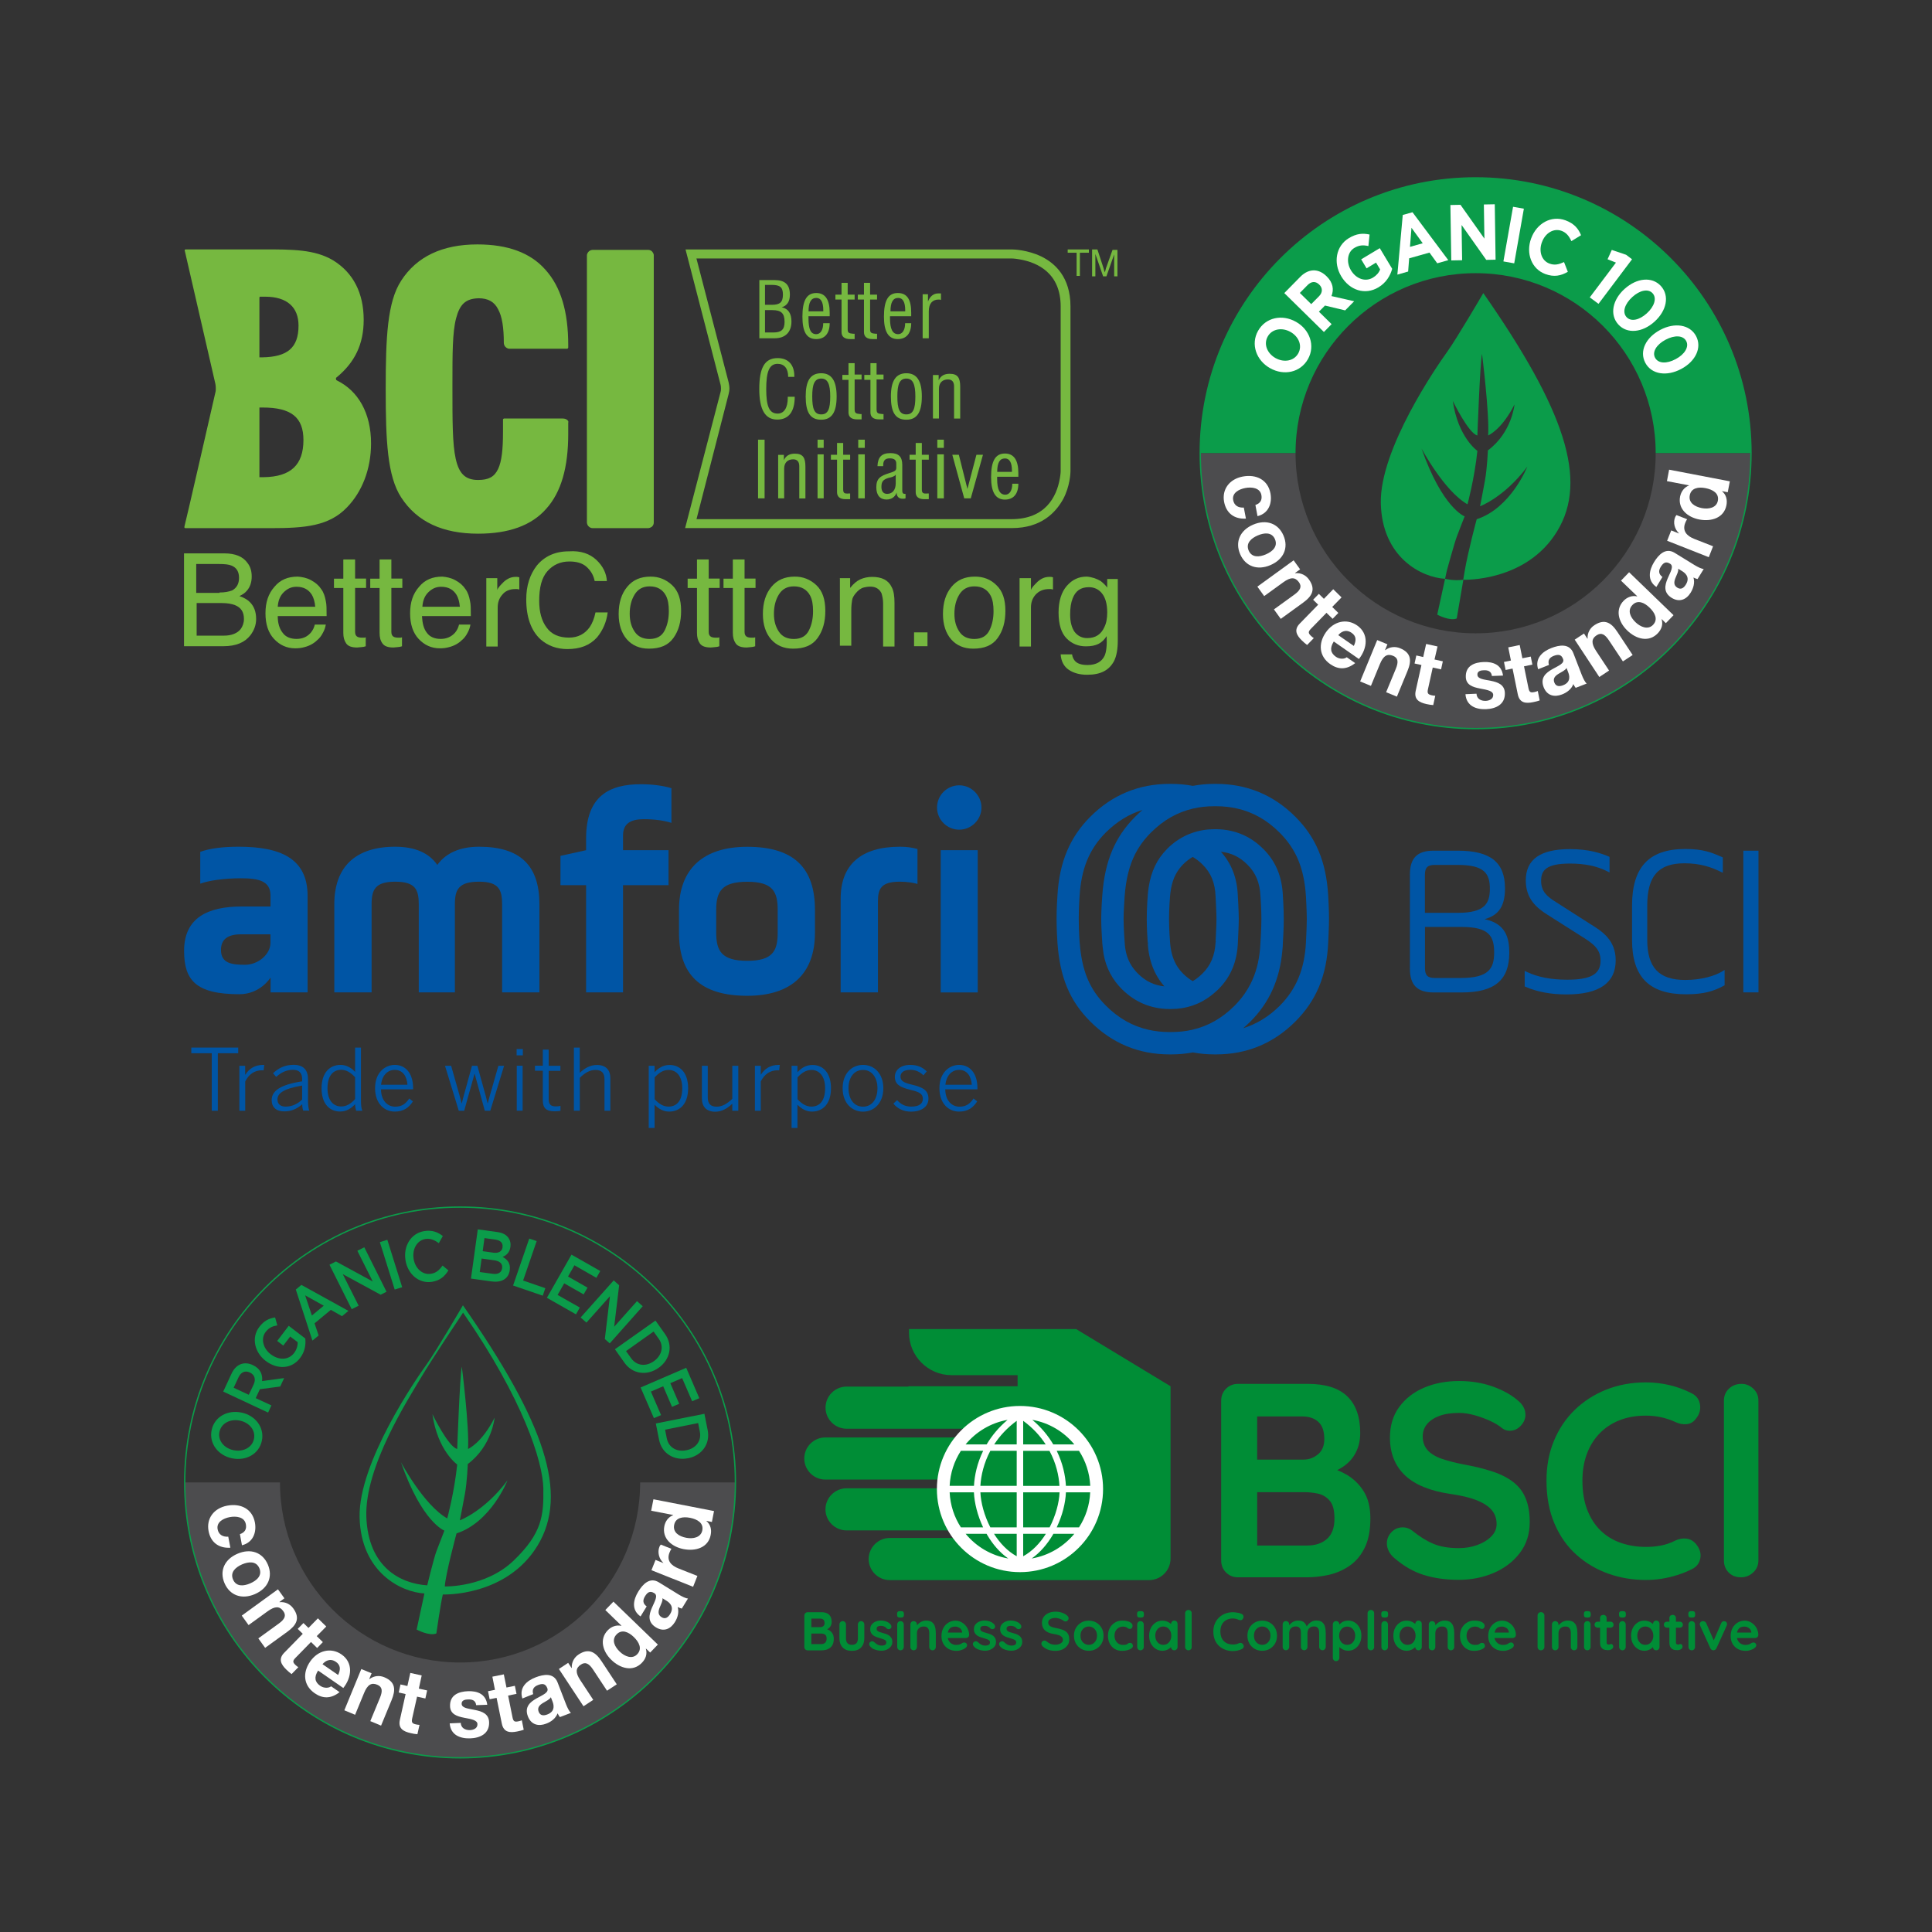 <?xml version="1.0" encoding="UTF-8"?> <svg xmlns="http://www.w3.org/2000/svg" xmlns:xlink="http://www.w3.org/1999/xlink" version="1.1" id="图层_1" x="0px" y="0px" viewBox="0 0 283.46 283.46" style="enable-background:new 0 0 283.46 283.46;" xml:space="preserve"><rect x="0" y="0" width="283.46" height="283.46" fill="#333333" stroke="none"/> <style type="text/css"> .st0{clip-path:url(#SVGID_00000060015501405371785430000006297606261880830088_);} .st1{clip-path:url(#SVGID_00000084508203667673945070000010799083784602485152_);fill:#76B840;} .st2{clip-path:url(#SVGID_00000149346326669364006980000009241985133077661338_);} .st3{clip-path:url(#SVGID_00000174603728777154155090000016386791023431912065_);fill:#0B9C4A;} .st4{clip-path:url(#SVGID_00000174603728777154155090000016386791023431912065_);fill:#4C4C4E;} .st5{clip-path:url(#SVGID_00000174603728777154155090000016386791023431912065_);fill:#FFFFFF;} .st6{clip-path:url(#SVGID_00000174603728777154155090000016386791023431912065_);fill:none;stroke:#0B9C4A;stroke-width:0.199;stroke-miterlimit:10;} .st7{clip-path:url(#SVGID_00000027575865006566481010000009211784201601151892_);} .st8{clip-path:url(#SVGID_00000183953078858874520870000014666447195085848207_);fill:#0055A5;} .st9{clip-path:url(#SVGID_00000052072341607461117440000008413751687505695136_);} .st10{clip-path:url(#SVGID_00000042013558648908922830000014935544520164204711_);fill:#4C4C4E;} .st11{clip-path:url(#SVGID_00000042013558648908922830000014935544520164204711_);fill:#0B9C4A;} .st12{clip-path:url(#SVGID_00000042013558648908922830000014935544520164204711_);fill:#FFFFFF;} .st13{clip-path:url(#SVGID_00000042013558648908922830000014935544520164204711_);fill:none;stroke:#0B9C4A;stroke-width:0.199;stroke-miterlimit:10;} .st14{clip-path:url(#SVGID_00000183217007514415091880000015824348946445137593_);} .st15{clip-path:url(#SVGID_00000096059647607199273390000006334505310794694328_);fill:#008D36;} .st16{clip-path:url(#SVGID_00000096059647607199273390000006334505310794694328_);fill-rule:evenodd;clip-rule:evenodd;fill:#008D36;} .st17{clip-path:url(#SVGID_00000096059647607199273390000006334505310794694328_);fill:#FFFFFF;} </style> <g> <g> <defs> <rect id="SVGID_1_" x="27" y="35.88" width="137" height="63.12"></rect> </defs> <clipPath id="SVGID_00000113340696419473484690000018140719235342935448_"> <use xlink:href="#SVGID_1_" style="overflow:visible;"></use> </clipPath> <g style="clip-path:url(#SVGID_00000113340696419473484690000018140719235342935448_);"> <defs> <rect id="SVGID_00000071553319882786970810000016600817305880627329_" x="27" y="35.88" width="137" height="63.12"></rect> </defs> <clipPath id="SVGID_00000001635367858997763300000013834755653164514693_"> <use xlink:href="#SVGID_00000071553319882786970810000016600817305880627329_" style="overflow:visible;"></use> </clipPath> <path style="clip-path:url(#SVGID_00000001635367858997763300000013834755653164514693_);fill:#76B840;" d="M111.22,73.12h0.96 v-8.61h-0.96V73.12z M114.15,73.12h0.9v-4.36c0-0.9,0.54-1.37,1.32-1.37c0.6,0,0.9,0.36,0.9,1.02v4.72h0.9v-4.66 c0-1.32-0.36-1.91-1.55-1.91c-0.78,0-1.32,0.3-1.61,0.96v-0.78h-0.84V73.12z M119.95,73.12h0.9v-6.46h-0.9V73.12z M119.95,65.71 h0.9v-1.2h-0.9V65.71z M123.71,71.8v-4.36h1.02v-0.72h-1.02v-1.73h-0.9v1.73h-0.9v0.72h0.9v4.78c0,0.66,0.42,1.02,1.26,1.02h0.66 V72.4h-0.18C123.89,72.46,123.71,72.34,123.71,71.8 M125.92,73.12h0.96v-6.46h-0.96V73.12z M125.92,65.71h0.96v-1.2h-0.96V65.71z M132.86,73.12v-0.66h-0.12c-0.24,0-0.36-0.12-0.36-0.48v-3.77c0-1.2-0.54-1.73-1.73-1.73c-1.32,0-1.85,0.6-1.91,1.91h0.84v-0.12 c0-0.72,0.3-1.02,0.96-1.02s0.96,0.24,0.96,0.78v0.6c0,0.42-0.24,0.54-1.02,0.78c-1.32,0.42-1.91,0.78-1.91,2.09 c0,1.14,0.54,1.79,1.49,1.79c0.72,0,1.26-0.36,1.49-1.02c0,0.6,0.36,0.9,0.84,0.9C132.5,73.18,132.68,73.18,132.86,73.12 M131.42,69.65v1.26c0,0.96-0.48,1.55-1.26,1.55c-0.54,0-0.84-0.36-0.84-1.02c0-0.84,0.3-1.08,1.02-1.32 C130.89,70.01,131.24,69.89,131.42,69.65 M135.25,71.8v-4.36h1.02v-0.72h-1.02v-1.73h-0.9v1.73h-0.9v0.72h0.9v4.78 c0,0.66,0.42,1.02,1.26,1.02h0.66V72.4h-0.18C135.43,72.46,135.25,72.34,135.25,71.8 M137.52,73.12h0.96v-6.46h-0.96V73.12z M137.52,65.71h0.96v-1.2h-0.96V65.71z M141.47,73.12h0.96l1.79-6.4h-0.96l-1.32,5.02l-1.26-5.02h-0.96L141.47,73.12z M148.52,70.97L148.52,70.97c0,1.02-0.42,1.61-1.02,1.61c-0.84,0-1.2-0.78-1.2-2.33v-0.3h3.11v-0.54c0-1.91-0.66-2.87-1.97-2.87 c-1.43,0-2.03,1.14-2.03,3.47c0,2.21,0.66,3.29,2.03,3.29c1.26,0,1.97-0.84,1.97-2.33H148.52 M146.31,69.23 c0-1.32,0.36-1.97,1.14-1.97c0.66,0,1.02,0.6,1.02,1.79v0.18H146.31z"></path> <path style="clip-path:url(#SVGID_00000001635367858997763300000013834755653164514693_);fill:#76B840;" d="M115.58,58.23v0.12 c0,1.49-0.54,2.33-1.49,2.33c-1.26,0-1.67-1.14-1.67-3.59c0-2.51,0.42-3.71,1.67-3.71c0.96,0,1.55,0.66,1.55,1.91h0.9v-0.12 c0-1.67-0.9-2.63-2.45-2.63c-1.91,0-2.69,1.43-2.69,4.54c0,2.99,0.84,4.48,2.63,4.48c1.67,0,2.57-1.14,2.57-3.35H115.58z M119.17,58.17c0-1.73,0.3-2.63,1.32-2.63c0.96,0,1.32,0.84,1.32,2.63s-0.3,2.63-1.32,2.63 C119.47,60.8,119.17,59.97,119.17,58.17 M118.21,58.17c0,2.33,0.66,3.41,2.27,3.41c1.55,0,2.27-1.08,2.27-3.41 c0-2.27-0.72-3.41-2.27-3.41C118.87,54.77,118.21,55.9,118.21,58.17 M125.39,60.03v-4.36h1.02v-0.72h-1.02v-1.67h-0.9v1.73h-0.9 v0.72h0.9v4.78c0,0.66,0.42,1.02,1.26,1.02h0.66v-0.78h-0.18C125.57,60.69,125.39,60.63,125.39,60.03 M128.61,60.03v-4.36h1.02 v-0.72h-1.02v-1.67h-0.9v1.73h-0.9v0.72h0.9v4.78c0,0.66,0.42,1.02,1.26,1.02h0.66v-0.78h-0.18 C128.79,60.69,128.61,60.63,128.61,60.03 M131.66,58.17c0-1.73,0.3-2.63,1.32-2.63c0.96,0,1.32,0.84,1.32,2.63 s-0.3,2.63-1.32,2.63S131.66,59.97,131.66,58.17 M130.71,58.17c0,2.33,0.66,3.41,2.27,3.41c1.55,0,2.27-1.08,2.27-3.41 c0-2.27-0.72-3.41-2.27-3.41C131.42,54.77,130.71,55.9,130.71,58.17 M136.86,61.4h0.9v-4.36c0-0.9,0.54-1.37,1.32-1.37 c0.6,0,0.9,0.36,0.9,1.02v4.72h0.9v-4.66c0-1.32-0.36-1.91-1.55-1.91c-0.78,0-1.32,0.3-1.61,0.96v-0.78h-0.84V61.4z"></path> <path style="clip-path:url(#SVGID_00000001635367858997763300000013834755653164514693_);fill:#76B840;" d="M111.34,49.63h2.33 c1.55,0,2.45-0.9,2.45-2.45c0-1.2-0.48-1.91-1.43-2.09c0.78-0.24,1.2-0.84,1.2-1.85c0-1.49-0.72-2.15-2.27-2.15h-2.21v8.55 H111.34z M112.24,48.79V45.5h1.08c1.32,0,1.79,0.48,1.79,1.73c0,1.14-0.48,1.55-1.67,1.55H112.24z M112.24,44.67V41.8h0.96 c1.2,0,1.67,0.3,1.67,1.43c0,1.14-0.48,1.49-1.61,1.49h-1.02V44.67z M120.78,47.42L120.78,47.42c0,1.02-0.42,1.61-1.02,1.61 c-0.84,0-1.14-0.78-1.14-2.33v-0.3h3.11v-0.54c0-1.91-0.66-2.87-1.97-2.87c-1.43,0-2.03,1.14-2.03,3.47 c0,2.21,0.6,3.29,2.03,3.29c1.26,0,1.97-0.84,1.97-2.33H120.78z M118.63,45.68c0-1.32,0.36-1.97,1.14-1.97 c0.66,0,1.02,0.6,1.02,1.79v0.18H118.63z M124.37,48.31v-4.36h1.02v-0.72h-1.02V41.5h-0.9v1.73h-0.9v0.72h0.9v4.78 c0,0.66,0.42,1.02,1.26,1.02h0.66v-0.78h-0.18C124.55,48.91,124.37,48.85,124.37,48.31 M127.66,48.31v-4.36h1.02v-0.72h-1.02 V41.5h-0.9v1.73h-0.9v0.72h0.9v4.78c0,0.66,0.42,1.02,1.26,1.02h0.66v-0.78h-0.18C127.84,48.91,127.66,48.85,127.66,48.31 M132.8,47.42L132.8,47.42c0,1.02-0.42,1.61-1.02,1.61c-0.84,0-1.2-0.78-1.2-2.33v-0.3h3.11v-0.54c0-1.91-0.6-2.87-1.97-2.87 c-1.43,0-2.03,1.14-2.03,3.47c0,2.21,0.66,3.29,2.03,3.29c1.26,0,1.97-0.84,1.97-2.33H132.8z M130.65,45.68 c0-1.32,0.36-1.97,1.14-1.97c0.66,0,1.02,0.6,1.02,1.79v0.18H130.65z M135.37,49.63h0.9v-3.95c0-1.14,0.54-1.73,1.43-1.73 c0.12,0,0.24,0,0.36,0.06v-0.96h-0.42c-0.66,0-1.2,0.42-1.49,1.2v-1.08h-0.78V49.63z"></path> <path style="clip-path:url(#SVGID_00000001635367858997763300000013834755653164514693_);fill:#76B840;" d="M102.19,76.17h46.2 c4.96,0,6.63-3.23,7.11-5.98c0.12-0.66,0.12-1.08,0.12-1.08V44.97c0-4.84-3.29-6.46-6.1-6.93c-0.66-0.12-1.14-0.12-1.14-0.12 h-46.2l4.72,18.17c0.06,0.3,0.12,0.6,0.12,0.9s-0.06,0.6-0.12,0.84L102.19,76.17z M148.46,77.48h-47.94l5.2-19.96 c0.06-0.18,0.06-0.3,0.06-0.54c0-0.3-0.06-0.54-0.06-0.54l-5.14-19.84h47.94c0.24,0,2.21,0.06,4.24,1.02 c1.97,0.96,4.3,2.99,4.3,7.35v24.15c0,0.24-0.06,2.21-1.08,4.12C154.91,75.15,152.82,77.48,148.46,77.48"></path> <polygon style="clip-path:url(#SVGID_00000001635367858997763300000013834755653164514693_);fill:#76B840;" points=" 157.96,40.48 157.96,37.08 156.65,37.08 156.65,36.6 159.76,36.6 159.76,37.08 158.44,37.08 158.44,40.48 "></polygon> <path style="clip-path:url(#SVGID_00000001635367858997763300000013834755653164514693_);fill:#76B840;" d="M160.23,40.48V36.6 h0.78l0.9,2.75c0.06,0.24,0.12,0.48,0.18,0.6c0.06-0.12,0.12-0.36,0.18-0.6l0.96-2.69h0.72v3.89h-0.48v-3.23l-1.14,3.23h-0.48 l-1.14-3.29v3.29h-0.48V40.48z"></path> <path style="clip-path:url(#SVGID_00000001635367858997763300000013834755653164514693_);fill:#76B840;" d="M95.8,37.08 c-0.12-0.24-0.36-0.42-0.72-0.42h-8.13c0,0-0.18,0-0.42,0.12c-0.18,0.12-0.42,0.36-0.42,0.72v39.15c0,0,0,0.18,0.12,0.42 c0.12,0.18,0.36,0.42,0.72,0.42h8.13c0,0,0.18,0,0.42-0.12s0.42-0.36,0.42-0.72V37.43C95.92,37.43,95.92,37.25,95.8,37.08 M83.25,61.64c-0.12-0.12-0.36-0.24-0.72-0.24h-8.55c-0.06,0-0.06,0-0.12,0.06c-0.06,0-0.06,0.06-0.06,0.12v1.79 c0,2.51-0.18,4.3-0.72,5.44c-0.54,1.14-1.37,1.61-2.93,1.61c-1.91,0-2.81-0.96-3.29-3.11s-0.48-5.56-0.48-10.22v-0.78 c0-4.42,0-7.59,0.54-9.62s1.37-2.87,3.29-2.93c1.43,0,2.33,0.54,2.87,1.61c0.6,1.08,0.84,2.75,0.84,4.96c0,0,0,0.18,0.12,0.42 c0.12,0.18,0.36,0.42,0.72,0.42h8.43c0.06,0,0.06,0,0.12-0.06c0,0,0.06-0.06,0.06-0.12v-0.36c0-4.9-1.08-8.55-3.35-11.06 c-2.21-2.51-5.56-3.71-9.98-3.71c-5.14,0-8.91,1.79-11.18,5.32c-2.03,3.11-2.27,8.31-2.27,15.9s0.24,12.79,2.27,15.9 c2.33,3.59,6.1,5.32,11.3,5.32c4.48,0,7.83-1.2,9.98-3.65c2.21-2.45,3.23-6.1,3.23-11V62C83.43,61.88,83.37,61.76,83.25,61.64 M49.47,55.84c0,0-0.06-0.06-0.12-0.06c-0.06-0.12-0.06-0.18-0.06-0.24s0-0.12,0.18-0.24c2.57-2.15,3.89-4.78,3.89-8.37 c0-3.95-1.55-6.93-4.48-8.73c-2.69-1.61-5.98-1.61-10.22-1.61H27.3c0,0-0.12,0-0.18,0.06c-0.06,0.06,0,0.12,0,0.18l4.48,19.49 c0,0,0.06,0.3,0.06,0.66c0,0.18,0,0.42-0.06,0.6c0,0-4.48,19.61-4.54,19.67v0.18c0.06,0.06,0.12,0.06,0.18,0.06h12.49 c5.02,0,8.55-0.3,11.18-3.05c2.21-2.27,3.53-5.62,3.53-9.38C54.44,60.57,52.52,57.34,49.47,55.84 M38.06,44.13v-0.36 c0-0.06,0-0.18,0.06-0.24h0.78c3.23,0,4.9,1.55,4.9,4.24c0,3.29-1.67,4.6-5.32,4.66h-0.42V44.13z M38.72,70.01h-0.66v-9.68v-0.36 v-0.18h0.48c4.18,0,5.98,1.43,5.98,4.78C44.51,68.22,42.66,69.95,38.72,70.01"></path> <path style="clip-path:url(#SVGID_00000001635367858997763300000013834755653164514693_);fill:#76B840;" d="M32.86,93.26 c1.14,0,1.97-0.36,2.45-0.96c0.3-0.42,0.48-0.9,0.48-1.49c0-1.02-0.42-1.67-1.32-2.03c-0.48-0.18-1.08-0.3-1.91-0.3h-3.71v4.78 H32.86z M32.2,86.93c0.78,0,1.37-0.12,1.85-0.3c0.66-0.36,1.02-0.96,1.02-1.85c0-0.9-0.36-1.49-1.08-1.79 c-0.42-0.18-1.02-0.24-1.85-0.24h-3.35v4.24h3.41V86.93z M27,81.19h5.92c1.61,0,2.75,0.48,3.41,1.43c0.42,0.54,0.6,1.2,0.6,1.97 c0,0.84-0.24,1.55-0.72,2.09c-0.24,0.3-0.6,0.54-1.08,0.78c0.72,0.24,1.2,0.54,1.55,0.9c0.6,0.6,0.9,1.43,0.9,2.45 c0,0.9-0.3,1.67-0.84,2.39c-0.84,1.08-2.15,1.61-3.95,1.61H27V81.19z"></path> <path style="clip-path:url(#SVGID_00000001635367858997763300000013834755653164514693_);fill:#76B840;" d="M46.25,89.02 c-0.06-0.72-0.24-1.32-0.48-1.73c-0.48-0.78-1.2-1.2-2.27-1.2c-0.78,0-1.37,0.3-1.91,0.84c-0.54,0.54-0.78,1.26-0.84,2.09H46.25z M45.65,85.13c0.66,0.36,1.14,0.78,1.49,1.32c0.36,0.48,0.54,1.08,0.66,1.73c0.12,0.48,0.12,1.2,0.12,2.21h-7.17 c0,1.02,0.24,1.85,0.72,2.45c0.42,0.6,1.14,0.9,2.03,0.9c0.9,0,1.55-0.3,2.09-0.9c0.3-0.36,0.48-0.72,0.6-1.2h1.61 c-0.06,0.36-0.18,0.78-0.42,1.2c-0.24,0.48-0.54,0.84-0.84,1.08c-0.48,0.48-1.14,0.84-1.85,1.02c-0.42,0.12-0.84,0.18-1.37,0.18 c-1.26,0-2.27-0.48-3.11-1.37c-0.84-0.9-1.26-2.15-1.26-3.77s0.42-2.87,1.32-3.89c0.84-1.02,1.97-1.49,3.41-1.49 C44.33,84.65,44.99,84.77,45.65,85.13"></path> <path style="clip-path:url(#SVGID_00000001635367858997763300000013834755653164514693_);fill:#76B840;" d="M50.43,82.08h1.67 v2.81h1.61v1.37H52.1v6.46c0,0.36,0.12,0.6,0.36,0.72c0.12,0.06,0.36,0.12,0.66,0.12h0.24c0.12,0,0.18,0,0.3-0.06v1.32 c-0.18,0.06-0.42,0.12-0.6,0.12c-0.18,0-0.42,0.06-0.66,0.06c-0.78,0-1.32-0.18-1.61-0.6s-0.42-0.9-0.42-1.55v-6.58H49v-1.37 h1.37v-2.81H50.43z"></path> <path style="clip-path:url(#SVGID_00000001635367858997763300000013834755653164514693_);fill:#76B840;" d="M55.75,82.08h1.67 v2.81h1.61v1.37h-1.61v6.46c0,0.36,0.12,0.6,0.36,0.72c0.12,0.06,0.36,0.12,0.66,0.12h0.24c0.12,0,0.18,0,0.3-0.06v1.32 c-0.18,0.06-0.42,0.12-0.6,0.12c-0.18,0-0.42,0.06-0.66,0.06c-0.78,0-1.32-0.18-1.61-0.6c-0.3-0.42-0.42-0.9-0.42-1.55v-6.58 h-1.37v-1.37h1.37v-2.81H55.75z"></path> <path style="clip-path:url(#SVGID_00000001635367858997763300000013834755653164514693_);fill:#76B840;" d="M67.47,89.02 c-0.06-0.72-0.24-1.32-0.48-1.73c-0.48-0.78-1.2-1.2-2.27-1.2c-0.78,0-1.37,0.3-1.91,0.84c-0.54,0.54-0.78,1.26-0.84,2.09H67.47z M66.81,85.13c0.66,0.36,1.14,0.78,1.49,1.32c0.36,0.48,0.54,1.08,0.66,1.73c0.12,0.48,0.12,1.2,0.12,2.21h-7.17 c0.06,1.02,0.24,1.85,0.72,2.45c0.42,0.6,1.14,0.9,2.03,0.9c0.84,0,1.55-0.3,2.09-0.9c0.3-0.36,0.48-0.72,0.6-1.2h1.67 c-0.06,0.36-0.18,0.78-0.42,1.2c-0.24,0.48-0.54,0.84-0.84,1.08c-0.48,0.48-1.14,0.84-1.85,1.02c-0.42,0.12-0.84,0.18-1.37,0.18 c-1.26,0-2.27-0.48-3.11-1.37c-0.84-0.9-1.26-2.15-1.26-3.77s0.42-2.87,1.32-3.89c0.84-1.02,1.97-1.49,3.41-1.49 C65.49,84.65,66.15,84.77,66.81,85.13"></path> <path style="clip-path:url(#SVGID_00000001635367858997763300000013834755653164514693_);fill:#76B840;" d="M71.35,84.83h1.61 v1.73c0.12-0.36,0.48-0.72,0.96-1.2c0.54-0.48,1.08-0.72,1.73-0.72h0.18c0.06,0,0.18,0,0.36,0.06v1.79 c-0.12,0-0.18-0.06-0.3-0.06h-0.3c-0.84,0-1.49,0.3-1.91,0.84c-0.48,0.54-0.66,1.2-0.66,1.85v5.74h-1.67V84.83z"></path> <path style="clip-path:url(#SVGID_00000001635367858997763300000013834755653164514693_);fill:#76B840;" d="M87.49,82.14 c0.96,0.9,1.49,1.97,1.55,3.11h-1.79c-0.18-0.9-0.6-1.55-1.2-2.09c-0.6-0.54-1.43-0.78-2.51-0.78c-1.32,0-2.39,0.48-3.23,1.43 c-0.84,0.96-1.2,2.39-1.2,4.36c0,1.61,0.36,2.93,1.08,3.89c0.72,1.02,1.85,1.49,3.29,1.49c1.32,0,2.33-0.54,3.05-1.55 c0.36-0.54,0.66-1.26,0.84-2.15h1.79c-0.18,1.43-0.72,2.63-1.55,3.65c-1.08,1.2-2.51,1.73-4.36,1.73c-1.55,0-2.87-0.48-3.95-1.43 c-1.37-1.26-2.09-3.23-2.09-5.86c0-2.03,0.54-3.65,1.55-4.96c1.14-1.37,2.69-2.09,4.72-2.09C85.22,80.77,86.53,81.25,87.49,82.14 "></path> <path style="clip-path:url(#SVGID_00000001635367858997763300000013834755653164514693_);fill:#76B840;" d="M97.53,92.48 c0.42-0.84,0.6-1.79,0.6-2.81c0-0.96-0.12-1.67-0.42-2.27c-0.48-0.9-1.26-1.37-2.39-1.37c-1.02,0-1.73,0.42-2.21,1.2 c-0.48,0.78-0.72,1.73-0.72,2.81c0,1.08,0.24,1.91,0.72,2.63s1.2,1.08,2.21,1.08C96.4,93.74,97.11,93.32,97.53,92.48 M98.61,85.85c0.9,0.84,1.32,2.09,1.32,3.77c0,1.61-0.36,2.93-1.14,4c-0.78,1.08-1.97,1.55-3.59,1.55 c-1.37,0-2.45-0.48-3.23-1.37c-0.78-0.9-1.2-2.15-1.2-3.71c0-1.67,0.42-2.99,1.26-4c0.84-1.02,1.97-1.49,3.41-1.49 C96.64,84.59,97.71,85.01,98.61,85.85"></path> <path style="clip-path:url(#SVGID_00000001635367858997763300000013834755653164514693_);fill:#76B840;" d="M102.31,82.08h1.67 v2.81h1.61v1.37h-1.61v6.46c0,0.36,0.12,0.6,0.36,0.72c0.12,0.06,0.36,0.12,0.66,0.12h0.24c0.12,0,0.18,0,0.3-0.06v1.32 c-0.18,0.06-0.42,0.12-0.6,0.12S104.53,95,104.29,95c-0.78,0-1.32-0.18-1.61-0.6s-0.42-0.9-0.42-1.55v-6.58h-1.37v-1.37h1.37 v-2.81H102.31z"></path> <path style="clip-path:url(#SVGID_00000001635367858997763300000013834755653164514693_);fill:#76B840;" d="M107.57,82.08h1.67 v2.81h1.61v1.37h-1.61v6.46c0,0.36,0.12,0.6,0.36,0.72c0.12,0.06,0.36,0.12,0.66,0.12h0.24c0.12,0,0.18,0,0.3-0.06v1.32 c-0.18,0.06-0.42,0.12-0.6,0.12S109.79,95,109.55,95c-0.78,0-1.32-0.18-1.61-0.6s-0.42-0.9-0.42-1.55v-6.58h-1.37v-1.37h1.37 v-2.81H107.57z"></path> <path style="clip-path:url(#SVGID_00000001635367858997763300000013834755653164514693_);fill:#76B840;" d="M118.69,92.48 c0.42-0.84,0.6-1.79,0.6-2.81c0-0.96-0.12-1.67-0.42-2.27c-0.48-0.9-1.26-1.37-2.39-1.37c-1.02,0-1.73,0.42-2.21,1.2 c-0.48,0.78-0.72,1.73-0.72,2.81c0,1.08,0.24,1.91,0.72,2.63c0.48,0.72,1.2,1.08,2.21,1.08 C117.56,93.74,118.27,93.32,118.69,92.48 M119.77,85.85c0.9,0.84,1.32,2.09,1.32,3.77c0,1.61-0.36,2.93-1.14,4 c-0.78,1.08-1.97,1.55-3.59,1.55c-1.37,0-2.45-0.48-3.23-1.37c-0.78-0.9-1.2-2.15-1.2-3.71c0-1.67,0.42-2.99,1.26-4 s1.97-1.49,3.41-1.49C117.8,84.59,118.87,85.01,119.77,85.85"></path> <path style="clip-path:url(#SVGID_00000001635367858997763300000013834755653164514693_);fill:#76B840;" d="M123.12,84.83h1.61 v1.43c0.48-0.6,0.96-1.02,1.49-1.26c0.54-0.24,1.14-0.36,1.73-0.36c1.43,0,2.39,0.48,2.87,1.49c0.3,0.54,0.42,1.32,0.42,2.33v6.4 h-1.67v-6.34c0-0.6-0.12-1.08-0.24-1.49c-0.3-0.6-0.84-0.96-1.61-0.96c-0.42,0-0.72,0.06-0.96,0.12 c-0.48,0.12-0.84,0.42-1.2,0.84c-0.3,0.36-0.48,0.66-0.54,1.02c-0.06,0.36-0.12,0.84-0.12,1.49v5.2h-1.67v-9.92H123.12z"></path> <rect x="134.11" y="92.78" style="clip-path:url(#SVGID_00000001635367858997763300000013834755653164514693_);fill:#76B840;" width="1.97" height="2.03"></rect> <path style="clip-path:url(#SVGID_00000001635367858997763300000013834755653164514693_);fill:#76B840;" d="M145.17,92.48 c0.42-0.84,0.6-1.79,0.6-2.81c0-0.96-0.12-1.67-0.42-2.27c-0.48-0.9-1.26-1.37-2.39-1.37c-1.02,0-1.73,0.42-2.21,1.2 c-0.48,0.78-0.72,1.73-0.72,2.81c0,1.08,0.24,1.91,0.72,2.63c0.48,0.72,1.2,1.08,2.21,1.08 C144.04,93.74,144.75,93.32,145.17,92.48 M146.19,85.85c0.9,0.84,1.32,2.09,1.32,3.77c0,1.61-0.36,2.93-1.14,4 c-0.78,1.08-1.97,1.55-3.59,1.55c-1.37,0-2.45-0.48-3.23-1.37c-0.78-0.9-1.2-2.15-1.2-3.71c0-1.67,0.42-2.99,1.26-4 s1.97-1.49,3.41-1.49C144.27,84.59,145.35,85.01,146.19,85.85"></path> <path style="clip-path:url(#SVGID_00000001635367858997763300000013834755653164514693_);fill:#76B840;" d="M149.65,84.83h1.61 v1.73c0.12-0.36,0.48-0.72,0.96-1.2c0.54-0.48,1.08-0.72,1.73-0.72h0.18c0.06,0,0.18,0,0.36,0.06v1.79 c-0.12,0-0.18-0.06-0.3-0.06h-0.3c-0.84,0-1.49,0.3-1.97,0.84c-0.48,0.54-0.66,1.2-0.66,1.85v5.74h-1.67V84.83H149.65z"></path> <path style="clip-path:url(#SVGID_00000001635367858997763300000013834755653164514693_);fill:#76B840;" d="M161.67,87.05 c-0.48-0.6-1.14-0.9-1.91-0.9c-1.2,0-1.97,0.54-2.39,1.67c-0.24,0.6-0.36,1.37-0.36,2.33c0,1.14,0.24,1.97,0.66,2.57 c0.48,0.6,1.08,0.9,1.85,0.9c1.2,0,2.03-0.54,2.51-1.61c0.3-0.6,0.42-1.32,0.42-2.15C162.45,88.54,162.15,87.64,161.67,87.05 M161.49,85.25c0.3,0.24,0.66,0.54,0.96,0.96v-1.26H164v9.03c0,1.26-0.18,2.27-0.54,2.99c-0.72,1.37-1.97,2.03-3.95,2.03 c-1.08,0-1.97-0.24-2.69-0.72s-1.14-1.26-1.2-2.27h1.67c0.06,0.42,0.24,0.78,0.48,1.02c0.36,0.36,0.96,0.54,1.79,0.54 c1.26,0,2.09-0.48,2.51-1.37c0.24-0.54,0.36-1.49,0.3-2.87c-0.36,0.54-0.72,0.9-1.2,1.14c-0.48,0.24-1.08,0.36-1.85,0.36 c-1.08,0-2.03-0.36-2.81-1.14c-0.78-0.78-1.2-2.03-1.2-3.83c0-1.67,0.42-2.99,1.2-3.89c0.84-0.96,1.79-1.37,2.93-1.37 C160.17,84.65,160.89,84.89,161.49,85.25"></path> </g> </g> </g> <g> <g> <defs> <rect id="SVGID_00000173882191930288652520000004792853053695484861_" x="176" y="26" width="81" height="81"></rect> </defs> <clipPath id="SVGID_00000070077915921927907180000003986422075161199243_"> <use xlink:href="#SVGID_00000173882191930288652520000004792853053695484861_" style="overflow:visible;"></use> </clipPath> <g style="clip-path:url(#SVGID_00000070077915921927907180000003986422075161199243_);"> <defs> <rect id="SVGID_00000177468903767860980650000001525310809724868775_" x="176" y="26" width="81" height="81"></rect> </defs> <clipPath id="SVGID_00000145759291288124506770000014749636967484064649_"> <use xlink:href="#SVGID_00000177468903767860980650000001525310809724868775_" style="overflow:visible;"></use> </clipPath> <path style="clip-path:url(#SVGID_00000145759291288124506770000014749636967484064649_);fill:#0B9C4A;" d="M216.5,40.08 c14.59,0,26.42,11.83,26.42,26.42h13.98c0-22.31-18.09-40.4-40.4-40.4s-40.4,18.09-40.4,40.4h13.98 C190.08,51.91,201.91,40.08,216.5,40.08"></path> <path style="clip-path:url(#SVGID_00000145759291288124506770000014749636967484064649_);fill:#4C4C4E;" d="M216.5,92.92 c-14.59,0-26.42-11.83-26.42-26.42H176.1c0,22.31,18.09,40.4,40.4,40.4s40.4-18.09,40.4-40.4h-13.98 C242.92,81.09,231.09,92.92,216.5,92.92"></path> <path style="clip-path:url(#SVGID_00000145759291288124506770000014749636967484064649_);fill:#FFFFFF;" d="M186.35,54.02 l-0.02-0.01c-2.01-1.13-2.86-3.5-1.75-5.47c1.11-1.97,3.53-2.47,5.55-1.33l0.02,0.01c2.01,1.13,2.86,3.5,1.75,5.47 C190.79,54.66,188.36,55.16,186.35,54.02 M189.34,48.7l-0.02-0.01c-1.22-0.68-2.68-0.45-3.32,0.68 c-0.64,1.13-0.08,2.47,1.13,3.16l0.02,0.01c1.22,0.68,2.68,0.45,3.32-0.68C191.11,50.73,190.56,49.39,189.34,48.7"></path> <path style="clip-path:url(#SVGID_00000145759291288124506770000014749636967484064649_);fill:#FFFFFF;" d="M188.43,43l2.35-2.39 c0.65-0.66,1.37-0.97,2.08-0.94c0.61,0.03,1.22,0.32,1.77,0.86l0.02,0.02c0.94,0.92,1.08,1.95,0.7,2.89l3.33,0.76l-1.32,1.34 l-2.96-0.71l-0.89,0.9l1.86,1.83l-1.13,1.15L188.43,43z M193.53,43.46c0.55-0.56,0.53-1.21,0.04-1.69l-0.02-0.02 c-0.55-0.54-1.17-0.47-1.72,0.09l-1.12,1.14l1.67,1.64L193.53,43.46z"></path> <path style="clip-path:url(#SVGID_00000145759291288124506770000014749636967484064649_);fill:#FFFFFF;" d="M196.79,40.55 l-0.01-0.02c-1.19-1.98-0.78-4.44,1.12-5.59c1.13-0.68,2.02-0.75,3.04-0.53l-0.17,1.69c-0.75-0.16-1.34-0.16-2.07,0.28 c-1.01,0.6-1.21,2.07-0.5,3.26l0.01,0.02c0.77,1.27,2.12,1.74,3.23,1.07c0.5-0.3,0.87-0.71,1.05-1.2l-0.6-1l-1.39,0.84 l-0.79-1.32l2.73-1.64l1.82,3.03c-0.28,1-0.87,2.03-2.02,2.72C200.29,43.33,198.03,42.61,196.79,40.55"></path> <path style="clip-path:url(#SVGID_00000145759291288124506770000014749636967484064649_);fill:#FFFFFF;" d="M205.81,31.54 l1.43-0.4l5.25,7.03l-1.62,0.46l-1.14-1.57l-2.98,0.84l-0.15,1.94l-1.58,0.45L205.81,31.54z M208.74,35.69l-1.65-2.27l-0.22,2.8 L208.74,35.69z"></path> <polygon style="clip-path:url(#SVGID_00000145759291288124506770000014749636967484064649_);fill:#FFFFFF;" points="212.8,30.08 214.28,30.05 217.79,35.01 217.71,30 219.31,29.97 219.43,38.1 218.06,38.13 214.44,33.01 214.52,38.18 212.93,38.21 "></polygon> <rect x="218.11" y="33.78" transform="matrix(0.174 -0.985 0.985 0.174 149.353 247.317)" style="clip-path:url(#SVGID_00000145759291288124506770000014749636967484064649_);fill:#FFFFFF;" width="8.14" height="1.61"></rect> <path style="clip-path:url(#SVGID_00000145759291288124506770000014749636967484064649_);fill:#FFFFFF;" d="M224.65,34.97 l0.01-0.02c0.8-2.17,2.93-3.4,5.04-2.62c1.29,0.48,1.89,1.25,2.27,2.18l-1.42,0.87c-0.33-0.73-0.75-1.26-1.44-1.51 c-1.16-0.43-2.39,0.33-2.87,1.64l-0.01,0.02c-0.49,1.31-0.08,2.7,1.1,3.14c0.78,0.29,1.39,0.12,2.14-0.22l0.56,1.43 c-1.02,0.58-2,0.81-3.32,0.32C224.7,39.45,223.84,37.16,224.65,34.97"></path> <polygon style="clip-path:url(#SVGID_00000145759291288124506770000014749636967484064649_);fill:#FFFFFF;" points=" 237.09,38.53 235.86,38.04 236.48,36.67 238.58,37.38 239.45,38.04 234.53,44.58 233.25,43.63 "></polygon> <path style="clip-path:url(#SVGID_00000145759291288124506770000014749636967484064649_);fill:#FFFFFF;" d="M238.36,42.38 l0.02-0.01c1.75-1.58,4-1.84,5.31-0.4c1.3,1.44,0.82,3.63-0.93,5.21l-0.02,0.02c-1.75,1.58-4,1.85-5.31,0.4 C236.12,46.14,236.61,43.96,238.36,42.38 M241.61,45.98l0.02-0.02c1.09-0.99,1.49-2.22,0.84-2.93c-0.64-0.71-1.87-0.46-2.97,0.54 l-0.02,0.02c-1.1,1-1.49,2.21-0.84,2.93C239.29,47.24,240.51,46.97,241.61,45.98"></path> <path style="clip-path:url(#SVGID_00000145759291288124506770000014749636967484064649_);fill:#FFFFFF;" d="M243.57,48.41 l0.02-0.01c2.08-1.11,4.33-0.81,5.25,0.9c0.91,1.71-0.08,3.72-2.17,4.83l-0.02,0.01c-2.08,1.11-4.33,0.82-5.25-0.9 C240.48,51.51,241.49,49.52,243.57,48.41 M245.85,52.69l0.02-0.01c1.3-0.69,1.98-1.79,1.53-2.64c-0.45-0.85-1.7-0.9-3.02-0.2 l-0.02,0.01c-1.31,0.7-1.99,1.78-1.53,2.64C243.3,53.36,244.55,53.39,245.85,52.69"></path> <path style="clip-path:url(#SVGID_00000145759291288124506770000014749636967484064649_);fill:#FFFFFF;" d="M184.19,74.09 c0.72-0.24,1.01-0.73,0.88-1.45c-0.2-1.08-1.42-1.22-2.37-1.04c-0.94,0.18-1.97,0.73-1.77,1.78c0.15,0.79,0.74,1.14,1.56,1.09 l0.31,1.62c-1.75,0.1-2.89-0.83-3.2-2.45c-0.35-1.85,0.79-3.35,2.72-3.72c2.01-0.38,3.71,0.48,4.08,2.47 c0.27,1.45-0.27,2.94-1.9,3.34L184.19,74.09z"></path> <path style="clip-path:url(#SVGID_00000145759291288124506770000014749636967484064649_);fill:#FFFFFF;" d="M188.31,78.57 c0.78,1.81,0.02,3.51-1.91,4.34c-1.91,0.82-3.67,0.2-4.45-1.61c-0.77-1.8-0.01-3.5,1.9-4.32 C185.78,76.15,187.54,76.78,188.31,78.57 M183.2,80.77c0.46,1.07,1.56,0.98,2.52,0.57c0.97-0.42,1.8-1.15,1.34-2.23 c-0.46-1.06-1.56-0.97-2.53-0.55C183.57,78.97,182.75,79.7,183.2,80.77"></path> <path style="clip-path:url(#SVGID_00000145759291288124506770000014749636967484064649_);fill:#FFFFFF;" d="M189.8,82.21 l0.95,1.32l-0.74,0.54l0.02,0.03c0.86-0.09,1.58,0.32,2,0.9c1.07,1.48,0.46,2.48-0.85,3.43l-3.27,2.37l-1-1.39l3-2.17 c0.87-0.63,1.14-1.18,0.66-1.83c-0.55-0.75-1.22-0.76-2.3,0.03l-2.79,2.02l-1-1.39L189.8,82.21z"></path> <path style="clip-path:url(#SVGID_00000145759291288124506770000014749636967484064649_);fill:#FFFFFF;" d="M195.46,89.05 l0.9,0.88l-0.84,0.86l-0.9-0.88l-2.27,2.33c-0.43,0.44-0.43,0.65-0.01,1.05c0.14,0.14,0.28,0.25,0.42,0.33l-0.98,1.01 c-0.24-0.17-0.52-0.42-0.76-0.65c-0.76-0.74-1.24-1.55-0.32-2.49l2.7-2.77l-0.74-0.73l0.84-0.86l0.74,0.73l1.37-1.41l1.22,1.2 L195.46,89.05z"></path> <path style="clip-path:url(#SVGID_00000145759291288124506770000014749636967484064649_);fill:#FFFFFF;" d="M195.69,94.12 c-0.62,0.98-0.48,1.69,0.31,2.24c0.56,0.39,1.27,0.34,1.59,0.07l1.24,0.86c-1.29,1.01-2.5,0.96-3.66,0.15 c-1.61-1.12-1.81-2.98-0.65-4.65c1.12-1.62,3.03-2.11,4.59-1.03c1.74,1.21,1.53,3.34,0.27,4.93L195.69,94.12z M198.63,94.77 c0.39-0.84,0.36-1.45-0.32-1.92c-0.91-0.63-1.65-0.06-1.96,0.34L198.63,94.77z"></path> <path style="clip-path:url(#SVGID_00000145759291288124506770000014749636967484064649_);fill:#FFFFFF;" d="M202.06,93.91 l1.5,0.62l-0.35,0.85l0.03,0.01c0.69-0.53,1.51-0.56,2.18-0.28c1.68,0.69,1.7,1.86,1.07,3.37l-1.54,3.73l-1.58-0.65l1.42-3.43 c0.41-1,0.35-1.6-0.4-1.91c-0.86-0.35-1.44,0-1.94,1.23l-1.31,3.18l-1.58-0.65L202.06,93.91z"></path> <path style="clip-path:url(#SVGID_00000145759291288124506770000014749636967484064649_);fill:#FFFFFF;" d="M210.47,96.76 l1.22,0.27l-0.26,1.18l-1.22-0.27l-0.7,3.17c-0.13,0.59-0.02,0.77,0.54,0.9c0.19,0.04,0.37,0.07,0.53,0.07l-0.3,1.37 c-0.29-0.01-0.66-0.08-0.99-0.15c-1.04-0.23-1.87-0.66-1.58-1.95l0.84-3.78l-1.01-0.22l0.26-1.18l1.01,0.23l0.43-1.92l1.67,0.37 L210.47,96.76z"></path> <path style="clip-path:url(#SVGID_00000145759291288124506770000014749636967484064649_);fill:#FFFFFF;" d="M216.63,101.78 c0.03,0.77,0.69,1.08,1.36,1.05c0.48-0.02,1.11-0.25,1.09-0.88c-0.02-0.55-0.75-0.72-1.98-0.94c-1.01-0.2-2-0.51-2.04-1.67 c-0.06-1.68,1.29-2.16,2.63-2.21c1.35-0.05,2.63,0.38,2.83,1.99l-1.63,0.06c-0.08-0.7-0.59-0.87-1.2-0.84 c-0.39,0.01-0.95,0.1-0.93,0.65c0.02,0.65,1,0.7,1.98,0.9c1.01,0.2,2,0.55,2.05,1.76c0.07,1.73-1.35,2.34-2.76,2.4 c-1.45,0.06-2.89-0.46-3.02-2.2L216.63,101.78z"></path> <path style="clip-path:url(#SVGID_00000145759291288124506770000014749636967484064649_);fill:#FFFFFF;" d="M223.36,96.58 l1.23-0.25l0.24,1.18l-1.23,0.25l0.65,3.18c0.12,0.6,0.29,0.72,0.86,0.6c0.19-0.04,0.36-0.09,0.51-0.16l0.28,1.38 c-0.27,0.11-0.64,0.19-0.97,0.26c-1.04,0.21-1.97,0.15-2.24-1.14l-0.77-3.79l-1.02,0.21l-0.24-1.18l1.02-0.21l-0.39-1.93 l1.68-0.34L223.36,96.58z"></path> <path style="clip-path:url(#SVGID_00000145759291288124506770000014749636967484064649_);fill:#FFFFFF;" d="M225.67,98.19 c-0.51-1.6,0.64-2.6,1.94-3.11c1.16-0.45,2.66-0.72,3.23,0.75l1.23,3.18c0.22,0.56,0.49,1.09,0.73,1.28l-1.62,0.63 c-0.13-0.17-0.25-0.35-0.34-0.55c-0.29,0.75-0.94,1.24-1.67,1.52c-1.11,0.43-2.2,0.19-2.69-1.07c-1.05-2.79,3.44-2.82,2.84-4.16 c-0.27-0.71-0.79-0.64-1.36-0.43c-0.62,0.24-0.9,0.65-0.7,1.33L225.67,98.19z M229.84,98c-0.17,0.35-0.73,0.58-1.19,0.87 c-0.46,0.29-0.84,0.65-0.6,1.27c0.24,0.61,0.76,0.6,1.28,0.4c1.25-0.48,0.9-1.53,0.75-1.91L229.84,98z"></path> <path style="clip-path:url(#SVGID_00000145759291288124506770000014749636967484064649_);fill:#FFFFFF;" d="M231.04,93.85 l1.36-0.9l0.5,0.76l0.03-0.02c-0.05-0.86,0.38-1.56,0.99-1.96c1.52-1,2.5-0.36,3.39,1l2.23,3.37l-1.43,0.94l-2.05-3.09 c-0.6-0.9-1.13-1.19-1.81-0.74c-0.77,0.51-0.8,1.19-0.07,2.3l1.9,2.87l-1.43,0.95L231.04,93.85z"></path> <path style="clip-path:url(#SVGID_00000145759291288124506770000014749636967484064649_);fill:#FFFFFF;" d="M243.81,90.84 l-0.02,0.02c0.24,0.78-0.02,1.49-0.58,2.07c-1.31,1.36-3.16,0.84-4.47-0.43c-1.27-1.23-1.8-3.03-0.53-4.35 c0.51-0.53,1.25-0.82,1.98-0.65l0.02-0.02l-2.38-2.29l1.19-1.23l6.52,6.3l-1.13,1.17L243.81,90.84z M239.51,88.76 c-0.78,0.81-0.31,1.8,0.46,2.54c0.74,0.71,1.83,1.14,2.56,0.38c0.78-0.81,0.27-1.78-0.51-2.53 C241.26,88.41,240.28,87.96,239.51,88.76"></path> <path style="clip-path:url(#SVGID_00000145759291288124506770000014749636967484064649_);fill:#FFFFFF;" d="M243.02,86.12 c-1.38-0.96-1.07-2.45-0.34-3.65c0.65-1.06,1.68-2.18,3.02-1.36l2.91,1.79c0.51,0.31,1.05,0.57,1.36,0.58l-0.91,1.48 c-0.21-0.05-0.41-0.13-0.6-0.23c0.23,0.77,0,1.55-0.4,2.21c-0.62,1.02-1.64,1.48-2.79,0.78c-2.53-1.58,1.03-4.32-0.27-5.03 c-0.65-0.4-1.02-0.03-1.34,0.48c-0.35,0.57-0.32,1.06,0.25,1.48L243.02,86.12z M246.22,83.44c0.08,0.39-0.23,0.91-0.42,1.41 c-0.19,0.51-0.27,1.02,0.29,1.37s0.97,0.02,1.26-0.46c0.7-1.14-0.22-1.76-0.56-1.97L246.22,83.44z"></path> <path style="clip-path:url(#SVGID_00000145759291288124506770000014749636967484064649_);fill:#FFFFFF;" d="M244.6,79.34 l0.6-1.52l1.13,0.45l0.01-0.02c-0.65-0.61-0.89-1.57-0.57-2.36c0.05-0.12,0.12-0.23,0.2-0.32l1.56,0.61 c-0.09,0.13-0.21,0.36-0.28,0.55c-0.46,1.18,0.26,1.92,1.34,2.34l2.75,1.08l-0.63,1.6L244.6,79.34z"></path> <path style="clip-path:url(#SVGID_00000145759291288124506770000014749636967484064649_);fill:#FFFFFF;" d="M252.67,72.06 l-0.01,0.02c0.62,0.52,0.79,1.26,0.64,2.05c-0.36,1.85-2.19,2.43-3.98,2.09c-1.73-0.33-3.17-1.56-2.82-3.36 c0.14-0.72,0.6-1.37,1.31-1.63l0-0.02l-3.24-0.62l0.32-1.68l8.91,1.71l-0.31,1.6L252.67,72.06z M247.92,72.67 c-0.21,1.1,0.73,1.67,1.77,1.88c1.01,0.19,2.15-0.04,2.35-1.08c0.21-1.1-0.74-1.64-1.8-1.85 C249.2,71.41,248.13,71.58,247.92,72.67"></path> <circle style="clip-path:url(#SVGID_00000145759291288124506770000014749636967484064649_);fill:none;stroke:#0B9C4A;stroke-width:0.199;stroke-miterlimit:10;" cx="216.5" cy="66.5" r="40.4"></circle> <path style="clip-path:url(#SVGID_00000145759291288124506770000014749636967484064649_);fill:#0B9C4A;" d="M212.02,84.92 C212.02,84.92,212.02,84.92,212.02,84.92l-1.15,5.26c0,0,1.83,0.99,2.86,0.56l0.97-5.68c0,0,0,0,0,0 C213.29,85.26,212.02,84.92,212.02,84.92"></path> <path style="clip-path:url(#SVGID_00000145759291288124506770000014749636967484064649_);fill:#0B9C4A;" d="M217.63,43 c0,0-3.92,6.71-5.33,8.66c-1.41,1.95-9.9,14.22-9.71,22.19c0.19,7.97,6,10.88,9.43,11.07l0.25-1.17c0,0,1.11-4.05,1.46-4.99 c0.35-0.94,1.16-3,1.16-3s-3.26-1.19-6.33-9.97c0,0,3.32,6.26,6.75,8.2c0,0,1.03-3.81,1.45-7.84c0,0-2.84-1.97-3.61-7.33 c0,0,2.32,4.78,3.61,5.07c0,0,0.39-10.71,0.68-11.97c0,0,1.1,8.71,0.9,11.97c0,0,1.97-0.81,3.87-4.55c0,0-0.39,4.13-3.91,6.74 c0,0-0.1,2.55-0.42,4.36s-0.73,3.84-0.73,3.84s3.57-1.32,6.93-5.81c0,0-2.39,6.07-7.42,7.71c0,0-1.28,4.72-1.77,7.65l-0.21,1.23 c0.08,0,9.26,0.34,13.79-7.13C233.04,70.42,229.57,60.13,217.63,43"></path> </g> </g> </g> <g> <g> <defs> <rect id="SVGID_00000101825229998084947340000005565801229839876274_" x="27" y="115" width="231" height="50.47"></rect> </defs> <clipPath id="SVGID_00000052085122225307584700000015975366732263295640_"> <use xlink:href="#SVGID_00000101825229998084947340000005565801229839876274_" style="overflow:visible;"></use> </clipPath> <g style="clip-path:url(#SVGID_00000052085122225307584700000015975366732263295640_);"> <defs> <rect id="SVGID_00000000189015746595594270000012088848592269660604_" x="27" y="115" width="231" height="50.47"></rect> </defs> <clipPath id="SVGID_00000141415485102790903410000008003740954578570933_"> <use xlink:href="#SVGID_00000000189015746595594270000012088848592269660604_" style="overflow:visible;"></use> </clipPath> <path style="clip-path:url(#SVGID_00000141415485102790903410000008003740954578570933_);fill:#0055A5;" d="M182.39,150.86 c0.37-0.31,0.72-0.64,1.07-0.98c2.77-2.77,4.3-6.16,4.68-10.37c0.05-0.45,0.08-0.83,0.08-1.19c0.03-0.47,0.13-2.11,0.13-3.49 c0-1.56-0.13-3.44-0.13-3.45c-0.13-2.81-1.07-5.05-2.9-6.85c-1.33-1.33-2.89-2.21-4.65-2.61c-0.74-0.17-1.5-0.26-2.24-0.26h-0.25 c-1.13,0-2.22,0.18-3.25,0.54c-0.74,0.25-1.43,0.6-2.06,1.01c-0.58,0.38-1.12,0.82-1.61,1.31c-0.02,0.02-0.03,0.03-0.07,0.08 c-1.45,1.48-2.29,3.24-2.65,5.52c-0.07,0.42-0.11,0.81-0.14,1.19c0,0.02-0.15,1.78-0.15,3.51c0,1.46,0.11,3,0.14,3.44l0.01,0.07 l0.2-0.02l-0.2,0.06c0.13,2.52,0.95,4.66,2.44,6.35c-1.5-0.15-2.77-0.76-3.87-1.86c-0.96-0.96-1.53-2-1.8-3.3 c-0.07-0.34-0.12-0.71-0.15-1.11h0.01l-0.03-0.32c0-0.02-0.15-2.01-0.15-3.3c0-0.49,0.02-1.14,0.07-1.94 c0.04-0.66,0.07-1.19,0.08-1.32c0.19-2.59,0.69-4.6,1.58-6.33c0.5-0.97,1.12-1.84,1.89-2.68c0.13-0.14,0.26-0.28,0.4-0.41 c1.83-1.83,3.86-2.98,6.18-3.52c0.99-0.23,2.04-0.34,3.13-0.34h0.25c1.06,0,2.08,0.11,3.05,0.33c2.36,0.53,4.41,1.69,6.26,3.54 c2.45,2.45,3.61,5.27,3.87,9.4c0,0.02,0.12,2.18,0.12,3.28c0,1.11-0.12,3.33-0.12,3.35v0c-0.18,3.95-1.41,6.93-3.86,9.39 C186.13,149.17,184.37,150.25,182.39,150.86 M167.62,118.84c-0.37,0.31-0.72,0.64-1.07,0.99c-2.97,2.97-4.46,6.52-4.82,11.5 c-0.02,0.21-0.16,2.12-0.16,3.53c0,1.25,0.12,2.92,0.15,3.41l0.01,0.17c0.05,0.51,0.11,1.02,0.19,1.56 c0.37,2.02,1.27,3.72,2.72,5.17c0.14,0.14,0.3,0.28,0.45,0.41l0.06,0.05c0.93,0.82,1.97,1.44,3.1,1.84 c1.05,0.37,2.17,0.57,3.32,0.57h0.25c2.22,0,4.22-0.68,5.93-2.02c0.19-0.15,0.37-0.31,0.56-0.47l0.11-0.1 c0.1-0.09,0.19-0.17,0.29-0.26c0.02-0.02,0.03-0.04,0.08-0.08c1.78-1.79,2.71-4.01,2.83-6.78l0-0.06 c0.02-0.42,0.13-2.54,0.13-3.44c0-0.99-0.13-3.42-0.14-3.45c-0.11-2.58-0.92-4.68-2.48-6.41c1.49,0.15,2.76,0.76,3.87,1.87 c1.25,1.23,1.85,2.68,1.94,4.72c0.01,0.19,0.13,1.89,0.13,3.26c0,1.44-0.16,4.01-0.19,4.31c-0.17,2.01-0.64,3.73-1.43,5.27 c-0.51,0.99-1.13,1.88-1.91,2.73c-0.13,0.14-0.27,0.29-0.41,0.43c-1.83,1.83-3.86,2.98-6.18,3.52c-0.99,0.23-2.04,0.34-3.13,0.34 h-0.25c-1.06,0-2.08-0.11-3.05-0.33c-2.36-0.53-4.41-1.69-6.26-3.54c-2.42-2.42-3.54-5.12-3.86-9.33l-0.01-0.11 c0-0.02-0.02-0.34-0.05-0.82c-0.03-0.62-0.07-1.55-0.07-2.48c0-1.65,0.12-3.26,0.12-3.28c0.24-4.07,1.43-6.97,3.87-9.41 C163.88,120.53,165.64,119.44,167.62,118.84 M178.55,138.18L178.55,138.18l-0.2,0.01l0,0.04c-0.1,1.94-0.71,3.41-1.94,4.62 c-0.29,0.29-0.6,0.55-0.93,0.79c-0.17,0.12-0.32,0.22-0.48,0.31c-0.5-0.29-0.98-0.66-1.42-1.1c-0.82-0.82-1.36-1.79-1.66-2.97 c-0.13-0.53-0.21-1.08-0.25-1.65l-0.01-0.12c0-0.02-0.14-1.72-0.14-3.29c0-1.55,0.14-3.23,0.14-3.24 c0.14-1.78,0.56-3.03,1.34-4.08c0.2-0.26,0.38-0.48,0.57-0.67c0.44-0.44,0.92-0.81,1.42-1.1c0.05,0.03,0.1,0.06,0.15,0.09 l0.07,0.04c0.44,0.28,0.84,0.6,1.21,0.97c1.25,1.23,1.85,2.68,1.93,4.71c0.02,0.4,0.13,2.46,0.13,3.27 c0,0.81-0.11,2.91-0.13,3.34v0.02L178.55,138.18z M194.87,131.35L194.87,131.35c-0.31-4.95-1.8-8.5-4.82-11.52 c-3.2-3.2-7.11-4.82-11.62-4.82h-0.25c-1.08,0-2.15,0.1-3.17,0.29c-1.02-0.19-2.09-0.29-3.17-0.29h-0.25 c-4.51,0-8.42,1.62-11.62,4.82c-3,3-4.54,6.66-4.82,11.52c-0.03,0.42-0.13,1.92-0.13,3.48c0,1.56,0.1,3.09,0.13,3.54 c0.37,5.06,1.81,8.5,4.82,11.51c3.2,3.2,7.11,4.82,11.62,4.82h0.25c1.08,0,2.15-0.1,3.17-0.29c1.02,0.19,2.09,0.29,3.17,0.29 h0.25c4.51,0,8.42-1.62,11.62-4.82c3.07-3.07,4.6-6.73,4.82-11.54c0-0.02,0.12-2.31,0.12-3.52 C195,133.61,194.87,131.37,194.87,131.35"></path> <path style="clip-path:url(#SVGID_00000141415485102790903410000008003740954578570933_);fill:#0055A5;" d="M209.06,136h5.39 c4,0,4.77,1.32,4.77,3.76c0,2.36-0.81,3.73-4.92,3.73h-3.78c-1.06,0-1.45-0.39-1.45-1.45V136z M213.89,133.93h-4.83v-5.58 c0-1.06,0.39-1.45,1.45-1.45h3.38c3.93,0,4.7,1.29,4.7,3.51C218.59,132.59,217.8,133.93,213.89,133.93 M217.82,134.86 c2.11-0.58,2.99-1.96,2.99-4.53c0-3.82-2.14-5.52-6.93-5.52h-3.53c-2.41,0-3.49,1.07-3.49,3.49v13.82c0,2.41,1.08,3.49,3.49,3.49 h4.1c4.83,0,6.99-1.8,6.99-5.83C221.44,137.69,220.98,135.52,217.82,134.86"></path> <path style="clip-path:url(#SVGID_00000141415485102790903410000008003740954578570933_);fill:#0055A5;" d="M233.32,135.57 l-4.94-3.16c-1.33-0.83-2.27-1.55-2.27-3.17c0-1.53,0.72-2.54,4.23-2.54c2.18,0,3.96,0.37,5.46,1.13l0.35,0.18v-2.29l-0.14-0.06 c-1.08-0.46-2.85-1.08-5.66-1.08c-4.37,0-6.49,1.51-6.49,4.61c0,2.67,1.6,4.03,3.17,5.01l4.88,3.1c1.81,1.12,2.92,1.9,2.92,3.64 c0,1.99-1.42,2.8-4.89,2.8c-2.35,0-4.28-0.37-5.9-1.13l-0.34-0.16v2.28l0.14,0.06c1.75,0.75,3.71,1.11,6,1.11 c4.78,0,7.21-1.68,7.21-4.99C237.06,137.88,234.99,136.6,233.32,135.57"></path> <path style="clip-path:url(#SVGID_00000141415485102790903410000008003740954578570933_);fill:#0055A5;" d="M247.26,143.78 c-3.86,0-5.58-1.82-5.58-5.89v-5c0-4.37,1.64-6.23,5.48-6.23c2.39,0,4.01,0.62,5.27,1.23l0.34,0.16v-2.1l-0.01-0.16l-0.14-0.06 c-1.45-0.63-2.7-1.17-5.34-1.17c-5.34,0-7.83,2.65-7.83,8.33v5c0,5.45,2.52,7.99,7.93,7.99c2.66,0,4.09-0.48,5.52-1.25l0.13-0.07 v-2.25l-0.36,0.22C251.67,143.14,249.72,143.78,247.26,143.78"></path> <rect x="255.78" y="124.81" style="clip-path:url(#SVGID_00000141415485102790903410000008003740954578570933_);fill:#0055A5;" width="2.22" height="20.79"></rect> <polygon style="clip-path:url(#SVGID_00000141415485102790903410000008003740954578570933_);fill:#0055A5;" points=" 31.07,154.53 28.07,154.53 28.07,153.7 34.95,153.7 34.95,154.53 31.96,154.53 31.96,162.97 31.07,162.97 "></polygon> <path style="clip-path:url(#SVGID_00000141415485102790903410000008003740954578570933_);fill:#0055A5;" d="M35.11,156.37h0.86 v1.3H36c0.51-0.81,1.32-1.43,2.62-1.43h0.15l-0.09,0.8c0,0-0.24-0.01-0.26-0.01c-1.08,0-1.93,0.6-2.44,1.64v4.3h-0.86V156.37z"></path> <path style="clip-path:url(#SVGID_00000141415485102790903410000008003740954578570933_);fill:#0055A5;" d="M44.33,161.32v-2.05 c-2.83,0.48-3.62,1.18-3.62,2.04c0,0.69,0.46,1.05,1.2,1.05C42.84,162.36,43.65,161.98,44.33,161.32 M39.86,161.42 c0-1.3,1.11-2.25,4.47-2.77v-0.34c0-0.92-0.48-1.35-1.34-1.35c-1.04,0-1.78,0.44-2.47,1.04l-0.46-0.54 c0.79-0.73,1.7-1.23,3.01-1.23c1.48,0,2.12,0.79,2.12,2.1v2.99c0,0.8,0.05,1.29,0.19,1.63h-0.89c-0.09-0.27-0.15-0.56-0.15-0.94 c-0.76,0.69-1.62,1.05-2.61,1.05C40.55,163.08,39.86,162.45,39.86,161.42"></path> <path style="clip-path:url(#SVGID_00000141415485102790903410000008003740954578570933_);fill:#0055A5;" d="M52.1,161.26v-3.21 c-0.65-0.7-1.29-1.09-2.05-1.09c-1.16,0-2,0.85-2,2.72c0,1.82,0.9,2.66,2,2.66C50.86,162.34,51.48,161.93,52.1,161.26 M47.18,159.67c0-2.3,1.21-3.43,2.79-3.43c0.85,0,1.62,0.45,2.13,1.03v-3.57h0.86v7.64c0,0.8,0.05,1.29,0.2,1.63h-0.91 c-0.07-0.23-0.15-0.61-0.15-0.97c-0.54,0.58-1.21,1.08-2.2,1.08C48.38,163.08,47.18,161.98,47.18,159.67"></path> <path style="clip-path:url(#SVGID_00000141415485102790903410000008003740954578570933_);fill:#0055A5;" d="M59.78,159.15 c-0.09-1.25-0.69-2.18-1.87-2.18c-0.95,0-1.84,0.69-2,2.18H59.78z M55.03,159.66c0-2.34,1.5-3.42,2.89-3.42 c1.54,0,2.69,1.18,2.69,3.43v0.16H55.9c0.01,1.63,0.94,2.54,2.08,2.54c0.99,0,1.55-0.43,2.06-1.2l0.54,0.42 c-0.58,0.93-1.39,1.5-2.64,1.5C56.39,163.1,55.03,161.91,55.03,159.66"></path> <path style="clip-path:url(#SVGID_00000141415485102790903410000008003740954578570933_);fill:#0055A5;" d="M65.29,156.37h0.9 l0.93,3.27c0.24,0.84,0.39,1.39,0.61,2.24h0.02c0.24-0.94,0.36-1.4,0.6-2.24l0.9-3.27h0.79l0.92,3.33 c0.24,0.8,0.36,1.32,0.58,2.18h0.02c0.24-0.89,0.36-1.35,0.6-2.15l0.96-3.36h0.84l-2.03,6.6h-0.8l-1.49-5.42h-0.02l-1.52,5.42 h-0.79L65.29,156.37z"></path> <path style="clip-path:url(#SVGID_00000141415485102790903410000008003740954578570933_);fill:#0055A5;" d="M75.82,162.96h0.86 v-6.6h-0.86V162.96z M75.8,154.84h0.91v-0.93H75.8V154.84z"></path> <path style="clip-path:url(#SVGID_00000141415485102790903410000008003740954578570933_);fill:#0055A5;" d="M79.64,161.42v-4.32 h-1.15v-0.74h1.15V154h0.86v2.37h1.72v0.74H80.5v4.14c0,0.7,0.23,1.08,1.04,1.08c0.25,0,0.5-0.02,0.69-0.09v0.74 c-0.2,0.04-0.55,0.07-0.85,0.07C80.12,163.05,79.64,162.56,79.64,161.42"></path> <path style="clip-path:url(#SVGID_00000141415485102790903410000008003740954578570933_);fill:#0055A5;" d="M84.2,153.7h0.86 v3.71c0.64-0.62,1.48-1.16,2.52-1.16c1.3,0,1.97,0.73,1.97,1.95v4.77h-0.86v-4.61c0-0.93-0.41-1.38-1.32-1.38 c-0.85,0-1.57,0.44-2.3,1.15v4.83H84.2V153.7z"></path> <path style="clip-path:url(#SVGID_00000141415485102790903410000008003740954578570933_);fill:#0055A5;" d="M100.1,159.67 c0-1.83-0.9-2.69-2-2.69c-0.81,0-1.43,0.43-2.05,1.09v3.21c0.65,0.69,1.29,1.08,2.05,1.08 C99.26,162.35,100.1,161.54,100.1,159.67 M95.18,156.37h0.86v0.94c0.53-0.56,1.21-1.06,2.2-1.06c1.51,0,2.72,1.11,2.72,3.42 c0,2.3-1.21,3.42-2.79,3.42c-0.85,0-1.54-0.41-2.13-1.01v3.41h-0.86V156.37z"></path> <path style="clip-path:url(#SVGID_00000141415485102790903410000008003740954578570933_);fill:#0055A5;" d="M102.98,161.14v-4.77 h0.86v4.62c0,0.93,0.4,1.38,1.31,1.38c0.84,0,1.55-0.45,2.29-1.15v-4.85h0.88v6.6h-0.88v-1.04c-0.64,0.63-1.48,1.18-2.5,1.18 C103.63,163.1,102.98,162.36,102.98,161.14"></path> <path style="clip-path:url(#SVGID_00000141415485102790903410000008003740954578570933_);fill:#0055A5;" d="M110.76,156.37h0.86 v1.3h0.02c0.51-0.81,1.32-1.43,2.62-1.43h0.15l-0.09,0.8c0,0-0.24-0.01-0.26-0.01c-1.08,0-1.93,0.6-2.44,1.64v4.3h-0.86V156.37z"></path> <path style="clip-path:url(#SVGID_00000141415485102790903410000008003740954578570933_);fill:#0055A5;" d="M121.06,159.67 c0-1.83-0.9-2.69-2-2.69c-0.81,0-1.43,0.43-2.05,1.09v3.21c0.65,0.69,1.29,1.08,2.05,1.08 C120.23,162.35,121.06,161.54,121.06,159.67 M116.14,156.37h0.86v0.94c0.53-0.56,1.21-1.06,2.2-1.06c1.52,0,2.72,1.11,2.72,3.42 c0,2.3-1.21,3.42-2.79,3.42c-0.85,0-1.54-0.41-2.13-1.01v3.41h-0.86V156.37z"></path> <path style="clip-path:url(#SVGID_00000141415485102790903410000008003740954578570933_);fill:#0055A5;" d="M128.74,159.66 c0-1.44-0.73-2.68-2.12-2.68c-1.34,0-2.13,1.13-2.13,2.68c0,1.46,0.71,2.71,2.13,2.71C127.95,162.36,128.74,161.25,128.74,159.66 M123.63,159.67c0-2.2,1.36-3.43,2.99-3.43c1.62,0,2.98,1.23,2.98,3.43c0,2.19-1.37,3.43-2.98,3.43S123.63,161.86,123.63,159.67"></path> <path style="clip-path:url(#SVGID_00000141415485102790903410000008003740954578570933_);fill:#0055A5;" d="M131.08,161.91 l0.55-0.5c0.5,0.58,1.14,0.95,2.06,0.95c1.13,0,1.71-0.41,1.71-1.15c0-0.73-0.53-1.01-1.82-1.31c-1.52-0.38-2.29-0.78-2.29-1.93 c0-0.94,0.81-1.73,2.24-1.73c1.13,0,1.85,0.38,2.44,0.95l-0.49,0.58c-0.5-0.5-1.13-0.81-1.93-0.81c-1.03,0-1.43,0.48-1.43,0.98 c0,0.64,0.45,0.9,1.6,1.18c1.65,0.4,2.5,0.8,2.5,2.09c0,1.2-1.08,1.89-2.57,1.89C132.5,163.09,131.58,162.59,131.08,161.91"></path> <path style="clip-path:url(#SVGID_00000141415485102790903410000008003740954578570933_);fill:#0055A5;" d="M142.58,159.15 c-0.09-1.25-0.69-2.18-1.87-2.18c-0.95,0-1.84,0.69-2,2.18H142.58z M137.83,159.66c0-2.34,1.5-3.42,2.89-3.42 c1.54,0,2.69,1.18,2.69,3.43v0.16h-4.72c0.01,1.63,0.94,2.54,2.08,2.54c0.99,0,1.55-0.43,2.06-1.2l0.54,0.42 c-0.58,0.93-1.39,1.5-2.64,1.5C139.18,163.1,137.83,161.91,137.83,159.66"></path> <path style="clip-path:url(#SVGID_00000141415485102790903410000008003740954578570933_);fill:#0055A5;" d="M54.52,145.6h-5.47 v-12.94c0-5.47,3.09-8.43,8.93-8.43c2.92,0,4.97,0.92,6.18,2.67c1.25-1.75,3.34-2.67,6.13-2.67c6.13,0,8.85,2.84,8.85,8.43v12.94 h-5.47v-12.94c0-2.13-0.5-3.3-3.38-3.3c-3.01,0-3.55,1.17-3.55,3.3v12.94h-5.3v-12.94c0-2.13-0.5-3.3-3.46-3.3 c-2.92,0-3.46,1.17-3.46,3.3V145.6z"></path> <path style="clip-path:url(#SVGID_00000141415485102790903410000008003740954578570933_);fill:#0055A5;" d="M82.23,125.57 l3.76-0.83v-1.71c0-6.26,3.42-7.97,8.05-7.97c1.63,0,3.25,0.21,4.47,0.58v5.09c-1.04-0.33-2.38-0.54-4.05-0.54 c-1.84,0-3.05,0.58-3.05,2.38v2.17h6.68v5.13h-6.68v15.73h-5.42v-15.73h-3.76V125.57z"></path> <path style="clip-path:url(#SVGID_00000141415485102790903410000008003740954578570933_);fill:#0055A5;" d="M114.1,133.5 c0-2.67-0.71-4.13-4.47-4.13s-4.55,1.46-4.55,4.13v3.34c0,2.67,0.79,4.13,4.55,4.13s4.47-1.46,4.47-4.13V133.5z M99.62,136.84 v-3.34c0-5.97,3.5-9.26,10.02-9.26c6.84,0,9.93,3.09,9.93,9.26v3.34c0,5.97-3.42,9.26-9.93,9.26 C102.79,146.1,99.62,143.01,99.62,136.84"></path> <path style="clip-path:url(#SVGID_00000141415485102790903410000008003740954578570933_);fill:#0055A5;" d="M128.81,145.6h-5.47 v-13.77c0-4.93,2.96-7.6,8.68-7.6c1.13,0,1.79,0.13,2.59,0.33v5.13c-0.58-0.17-1.46-0.33-2.59-0.33c-2.71,0-3.21,1-3.21,2.88 V145.6z"></path> <path style="clip-path:url(#SVGID_00000141415485102790903410000008003740954578570933_);fill:#0055A5;" d="M138.02,124.74h5.43 v20.87h-5.43V124.74z M140.74,115.22c1.79,0,3.26,1.5,3.26,3.26s-1.46,3.25-3.26,3.25c-1.79,0-3.26-1.46-3.26-3.25 C137.48,116.68,138.94,115.22,140.74,115.22"></path> <path style="clip-path:url(#SVGID_00000141415485102790903410000008003740954578570933_);fill:#0055A5;" d="M35.97,141.55 c-1.88,0-3.55-0.17-3.55-2.17c0-1.54,0.96-2.3,2.96-2.3h4.3v1.24C39.69,140.03,37.85,141.55,35.97,141.55 M35.01,124.23 c-2.17,0-4.13,0.21-5.63,0.75v4.67c1.25-0.46,3.5-0.79,5.97-0.79c2.59,0,4.34,0.38,4.34,2.55V133h-4.21 c-4.97,0-8.47,1.63-8.47,6.51c0,4.3,1.72,6.36,8.11,6.36c3.09,0,4.58-2.45,4.58-2.45v2.18h5.43v-8.13v-3.33v-2.73 C45.11,125.94,41.15,124.23,35.01,124.23"></path> </g> </g> </g> <g> <g> <defs> <rect id="SVGID_00000081612303554554074320000015592278807906332584_" x="27" y="177" width="81" height="81"></rect> </defs> <clipPath id="SVGID_00000155118610833661374100000014931522896961740928_"> <use xlink:href="#SVGID_00000081612303554554074320000015592278807906332584_" style="overflow:visible;"></use> </clipPath> <g style="clip-path:url(#SVGID_00000155118610833661374100000014931522896961740928_);"> <defs> <rect id="SVGID_00000083778444974823617020000009902972897463489668_" x="27" y="177" width="81" height="81"></rect> </defs> <clipPath id="SVGID_00000157269922250292096910000015782708494395507627_"> <use xlink:href="#SVGID_00000083778444974823617020000009902972897463489668_" style="overflow:visible;"></use> </clipPath> <path style="clip-path:url(#SVGID_00000157269922250292096910000015782708494395507627_);fill:#4C4C4E;" d="M67.5,243.92 c-14.59,0-26.42-11.83-26.42-26.42H27.1c0,22.31,18.09,40.4,40.4,40.4s40.4-18.09,40.4-40.4H93.92 C93.92,232.09,82.09,243.92,67.5,243.92"></path> <path style="clip-path:url(#SVGID_00000157269922250292096910000015782708494395507627_);fill:#0B9C4A;" d="M67.92,191.51 c0,0-3.95,6.77-5.37,8.73c-1.42,1.96-9.98,14.34-9.79,22.38c0.19,8.04,6.06,10.98,9.51,11.17l-1.14,5.3c0,0,1.84,0.99,2.89,0.57 c0,0,0.65-4.55,0.95-5.72c0,0,9.32,0.38,13.91-7.19C83.46,219.17,79.96,208.79,67.92,191.51 M75.38,228.95 c-4.16,4-10.12,3.81-10.12,3.81c0.1-1.76,1.72-7.78,1.72-7.78c5.08-1.66,7.48-7.78,7.48-7.78c-3.38,4.52-6.99,5.86-6.99,5.86 s0.41-2.05,0.74-3.87c0.33-1.82,0.42-4.39,0.42-4.39c3.55-2.64,3.94-6.8,3.94-6.8c-1.92,3.77-3.9,4.59-3.9,4.59 c0.2-3.29-0.91-12.07-0.91-12.07c-0.29,1.27-0.68,12.07-0.68,12.07c-1.3-0.29-3.64-5.11-3.64-5.11c0.78,5.4,3.64,7.39,3.64,7.39 c-0.42,4.07-1.46,7.91-1.46,7.91c-3.45-1.95-6.8-8.26-6.8-8.26c3.09,8.85,6.38,10.05,6.38,10.05s-0.81,2.08-1.17,3.03 c-0.36,0.94-1.35,5-1.35,5c-3.94-0.26-8.64-2.66-8.93-10.01s6.21-17.41,7.94-20.34s6.25-9.66,6.25-9.66 c8.77,12.65,11.71,21.83,11.78,25.81C79.77,222.36,79.54,224.94,75.38,228.95"></path> <path style="clip-path:url(#SVGID_00000157269922250292096910000015782708494395507627_);fill:#0B9C4A;" d="M34.05,213.96 l-0.02,0c-2.01-0.42-3.39-2.17-2.98-4.14c0.41-1.97,2.36-3,4.37-2.57l0.02,0c2.01,0.42,3.39,2.17,2.98,4.14 C38,213.36,36.06,214.38,34.05,213.96 M35.21,208.43l-0.02,0c-1.38-0.29-2.73,0.37-2.99,1.65c-0.27,1.27,0.68,2.4,2.06,2.69 l0.02,0c1.38,0.29,2.72-0.38,2.98-1.65C37.53,209.85,36.59,208.73,35.21,208.43"></path> <path style="clip-path:url(#SVGID_00000157269922250292096910000015782708494395507627_);fill:#0B9C4A;" d="M32.75,204.17 l1.23-2.65c0.35-0.75,0.86-1.22,1.46-1.41c0.51-0.15,1.08-0.1,1.65,0.17l0.02,0.01c1.08,0.5,1.46,1.39,1.34,2.34l3.24-0.44 l-0.58,1.24l-2.98,0.39l-0.61,1.31l2.3,1.07l-0.48,1.05L32.75,204.17z M37.22,203.12c0.35-0.75,0.13-1.42-0.54-1.74l-0.02-0.01 c-0.71-0.33-1.31-0.05-1.67,0.72l-0.71,1.52l2.22,1.03L37.22,203.12z"></path> <path style="clip-path:url(#SVGID_00000157269922250292096910000015782708494395507627_);fill:#0B9C4A;" d="M39,199.68 l-0.02-0.01c-1.62-1.24-2.14-3.4-0.94-4.98c0.69-0.91,1.4-1.25,2.32-1.4l0.33,1.17c-0.69,0.11-1.23,0.32-1.73,0.98 c-0.73,0.96-0.36,2.4,0.75,3.25l0.02,0.01c1.19,0.91,2.61,0.87,3.42-0.19c0.37-0.49,0.54-1.07,0.52-1.59l-1.09-0.83l-1.02,1.33 l-0.89-0.68l1.69-2.22l2.43,1.86c0.1,0.89-0.05,1.94-0.76,2.86C42.8,200.88,40.69,200.96,39,199.68"></path> <path style="clip-path:url(#SVGID_00000157269922250292096910000015782708494395507627_);fill:#0B9C4A;" d="M43.4,189.2 l0.82-0.68l6.9,3.81l-0.94,0.78l-1.64-0.93l-2.39,1.98l0.6,1.78l-0.91,0.75L43.4,189.2z M47.5,191.57l-2.73-1.52l0.99,2.96 L47.5,191.57z"></path> <polygon style="clip-path:url(#SVGID_00000157269922250292096910000015782708494395507627_);fill:#0B9C4A;" points=" 48.34,185.56 49.29,185.08 54.69,188.02 52.43,183.51 53.45,183 56.71,189.52 55.85,189.96 50.29,186.94 52.62,191.57 51.6,192.08 "></polygon> <rect x="56.87" y="181.91" transform="matrix(0.954 -0.299 0.299 0.954 -52.914 25.706)" style="clip-path:url(#SVGID_00000157269922250292096910000015782708494395507627_);fill:#0B9C4A;" width="1.15" height="7.29"></rect> <path style="clip-path:url(#SVGID_00000157269922250292096910000015782708494395507627_);fill:#0B9C4A;" d="M59.49,184.88l0-0.02 c-0.32-2.05,0.81-3.93,2.77-4.24c1.19-0.18,1.99,0.17,2.71,0.73l-0.59,1.05c-0.6-0.45-1.21-0.73-1.95-0.62 c-1.23,0.19-1.96,1.46-1.75,2.87l0,0.02c0.22,1.41,1.29,2.41,2.53,2.22c0.8-0.12,1.25-0.55,1.72-1.21l0.86,0.71 c-0.56,0.89-1.22,1.49-2.43,1.68C61.47,188.36,59.81,186.94,59.49,184.88"></path> <path style="clip-path:url(#SVGID_00000157269922250292096910000015782708494395507627_);fill:#0B9C4A;" d="M70.1,180.37 l2.91,0.4c0.74,0.1,1.3,0.41,1.61,0.88c0.24,0.36,0.34,0.77,0.27,1.26l0,0.02c-0.12,0.87-0.63,1.27-1.15,1.48 c0.72,0.39,1.18,0.95,1.05,1.93l0,0.02c-0.18,1.29-1.23,1.85-2.68,1.65l-3.01-0.42L70.1,180.37z M72.47,184.9l-1.81-0.25 l-0.27,1.98l1.89,0.26c0.78,0.11,1.3-0.17,1.39-0.82l0-0.02C73.76,185.44,73.37,185.02,72.47,184.9 M73.73,182.96 c0.08-0.57-0.28-0.97-1.01-1.08l-1.64-0.23l-0.26,1.92l1.56,0.22c0.73,0.1,1.27-0.15,1.36-0.81L73.73,182.96z"></path> <polygon style="clip-path:url(#SVGID_00000157269922250292096910000015782708494395507627_);fill:#0B9C4A;" points=" 77.65,181.72 78.74,182.09 76.75,187.88 80.01,189 79.63,190.1 75.28,188.61 "></polygon> <polygon style="clip-path:url(#SVGID_00000157269922250292096910000015782708494395507627_);fill:#0B9C4A;" points=" 83.85,184.08 88.07,186.48 87.5,187.48 84.28,185.64 83.34,187.29 86.2,188.92 85.63,189.91 82.78,188.29 81.81,189.99 85.07,191.84 84.51,192.84 80.24,190.41 "></polygon> <polygon style="clip-path:url(#SVGID_00000157269922250292096910000015782708494395507627_);fill:#0B9C4A;" points=" 90.04,187.86 90.84,188.57 90.11,194.66 93.46,190.9 94.3,191.65 89.46,197.1 88.74,196.46 89.49,190.18 86.04,194.05 85.19,193.3 "></polygon> <path style="clip-path:url(#SVGID_00000157269922250292096910000015782708494395507627_);fill:#0B9C4A;" d="M96.17,193.75 l1.41,1.99c1.19,1.68,0.73,3.75-0.94,4.94l-0.02,0.01c-1.67,1.19-3.8,0.94-4.99-0.74l-1.41-1.99L96.17,193.75z M95.89,195.36 l-4.04,2.87l0.75,1.05c0.8,1.12,2.16,1.26,3.32,0.44l0.02-0.01c1.16-0.83,1.5-2.17,0.71-3.29L95.89,195.36z"></path> <polygon style="clip-path:url(#SVGID_00000157269922250292096910000015782708494395507627_);fill:#0B9C4A;" points=" 100.68,200.68 102.6,205.14 101.55,205.59 100.08,202.19 98.35,202.94 99.65,205.96 98.6,206.41 97.3,203.39 95.5,204.17 96.99,207.62 95.94,208.07 93.99,203.57 "></polygon> <path style="clip-path:url(#SVGID_00000157269922250292096910000015782708494395507627_);fill:#0B9C4A;" d="M103.35,207.43 l0.48,2.4c0.4,2.02-0.86,3.72-2.86,4.12l-0.02,0c-2.01,0.4-3.85-0.68-4.25-2.7l-0.48-2.4L103.35,207.43z M102.43,208.79 l-4.85,0.97l0.25,1.27c0.27,1.35,1.46,2.03,2.85,1.75l0.02,0c1.4-0.28,2.25-1.37,1.98-2.72L102.43,208.79z"></path> <path style="clip-path:url(#SVGID_00000157269922250292096910000015782708494395507627_);fill:#FFFFFF;" d="M35.2,225.09 c0.72-0.25,1.01-0.73,0.87-1.46c-0.2-1.08-1.42-1.22-2.37-1.04c-0.94,0.18-1.97,0.73-1.77,1.78c0.15,0.79,0.74,1.14,1.56,1.09 l0.31,1.62c-1.75,0.1-2.9-0.83-3.2-2.45c-0.35-1.85,0.79-3.35,2.72-3.72c2.01-0.38,3.71,0.48,4.08,2.47 c0.27,1.45-0.27,2.94-1.9,3.34L35.2,225.09z"></path> <path style="clip-path:url(#SVGID_00000157269922250292096910000015782708494395507627_);fill:#FFFFFF;" d="M39.3,229.55 c0.77,1.81,0.01,3.51-1.91,4.34c-1.91,0.82-3.67,0.2-4.45-1.61c-0.77-1.8-0.01-3.5,1.91-4.32 C36.78,227.13,38.53,227.76,39.3,229.55 M34.19,231.74c0.46,1.08,1.55,0.99,2.52,0.57c0.97-0.42,1.8-1.15,1.34-2.23 c-0.46-1.07-1.56-0.97-2.53-0.56C34.55,229.95,33.74,230.68,34.19,231.74"></path> <path style="clip-path:url(#SVGID_00000157269922250292096910000015782708494395507627_);fill:#FFFFFF;" d="M40.78,233.18 l0.95,1.32L41,235.04l0.02,0.03c0.86-0.09,1.58,0.32,2,0.9c1.07,1.47,0.46,2.48-0.85,3.43l-3.27,2.37l-1-1.39l3-2.17 c0.87-0.63,1.14-1.18,0.66-1.83c-0.54-0.75-1.22-0.75-2.3,0.03l-2.79,2.02l-1-1.39L40.78,233.18z"></path> <path style="clip-path:url(#SVGID_00000157269922250292096910000015782708494395507627_);fill:#FFFFFF;" d="M46.47,240.05 l0.9,0.88l-0.84,0.86l-0.9-0.88l-2.27,2.32c-0.43,0.44-0.43,0.65-0.01,1.05c0.14,0.13,0.28,0.25,0.42,0.33l-0.99,1.01 c-0.24-0.17-0.52-0.42-0.76-0.65c-0.76-0.74-1.24-1.55-0.31-2.49l2.71-2.77l-0.74-0.72l0.84-0.86l0.74,0.72l1.38-1.41l1.23,1.2 L46.47,240.05z"></path> <path style="clip-path:url(#SVGID_00000157269922250292096910000015782708494395507627_);fill:#FFFFFF;" d="M46.67,245.1 c-0.62,0.98-0.48,1.69,0.31,2.24c0.57,0.39,1.28,0.34,1.6,0.07l1.24,0.86c-1.29,1.01-2.5,0.96-3.66,0.15 c-1.62-1.12-1.81-2.98-0.65-4.65c1.12-1.62,3.04-2.11,4.59-1.04c1.75,1.21,1.53,3.35,0.27,4.93L46.67,245.1z M49.61,245.75 c0.39-0.84,0.36-1.45-0.32-1.92c-0.91-0.63-1.65-0.06-1.97,0.34L49.61,245.75z"></path> <path style="clip-path:url(#SVGID_00000157269922250292096910000015782708494395507627_);fill:#FFFFFF;" d="M53.01,244.88 l1.51,0.62l-0.35,0.85l0.03,0.01c0.69-0.53,1.51-0.56,2.18-0.28c1.68,0.7,1.69,1.87,1.07,3.37l-1.54,3.73l-1.58-0.66l1.42-3.43 c0.41-1,0.35-1.6-0.4-1.91c-0.86-0.36-1.44,0-1.94,1.23l-1.31,3.18l-1.58-0.66L53.01,244.88z"></path> <path style="clip-path:url(#SVGID_00000157269922250292096910000015782708494395507627_);fill:#FFFFFF;" d="M61.45,247.75 l1.22,0.27l-0.26,1.18l-1.22-0.27l-0.71,3.17c-0.13,0.6-0.02,0.77,0.54,0.9c0.19,0.04,0.37,0.07,0.53,0.07l-0.31,1.37 c-0.29-0.01-0.66-0.08-0.99-0.16c-1.04-0.23-1.87-0.66-1.58-1.95l0.84-3.78l-1.01-0.23l0.26-1.18l1.01,0.23l0.43-1.92l1.67,0.37 L61.45,247.75z"></path> <path style="clip-path:url(#SVGID_00000157269922250292096910000015782708494395507627_);fill:#FFFFFF;" d="M67.6,252.78 c0.03,0.77,0.69,1.08,1.36,1.06c0.48-0.02,1.11-0.24,1.09-0.88c-0.02-0.55-0.75-0.72-1.98-0.94c-1.01-0.2-2-0.51-2.04-1.68 c-0.06-1.67,1.29-2.16,2.63-2.21c1.35-0.05,2.63,0.39,2.83,1.99l-1.63,0.06c-0.07-0.7-0.59-0.87-1.2-0.84 c-0.39,0.01-0.95,0.1-0.93,0.64c0.02,0.65,1.01,0.7,1.98,0.91c1.01,0.2,2,0.55,2.05,1.77c0.07,1.73-1.35,2.34-2.76,2.39 c-1.45,0.05-2.89-0.46-3.02-2.2L67.6,252.78z"></path> <path style="clip-path:url(#SVGID_00000157269922250292096910000015782708494395507627_);fill:#FFFFFF;" d="M74.31,247.59 l1.23-0.25l0.24,1.18l-1.23,0.25l0.64,3.18c0.12,0.6,0.29,0.72,0.86,0.6c0.19-0.04,0.36-0.09,0.51-0.15l0.28,1.38 c-0.27,0.11-0.64,0.19-0.97,0.26c-1.04,0.21-1.97,0.15-2.24-1.14l-0.77-3.79l-1.02,0.2l-0.24-1.18l1.02-0.2L72.24,246l1.68-0.34 L74.31,247.59z"></path> <path style="clip-path:url(#SVGID_00000157269922250292096910000015782708494395507627_);fill:#FFFFFF;" d="M76.64,249.2 c-0.51-1.6,0.64-2.6,1.94-3.1c1.16-0.45,2.66-0.72,3.23,0.75l1.23,3.18c0.22,0.56,0.49,1.09,0.73,1.28l-1.62,0.62 c-0.13-0.17-0.25-0.35-0.34-0.55c-0.29,0.75-0.94,1.24-1.67,1.51c-1.11,0.43-2.2,0.19-2.69-1.07c-1.05-2.79,3.44-2.81,2.84-4.16 c-0.28-0.71-0.79-0.65-1.36-0.43c-0.62,0.24-0.9,0.65-0.7,1.33L76.64,249.2z M80.82,249.01c-0.17,0.35-0.73,0.58-1.19,0.87 c-0.46,0.29-0.83,0.65-0.6,1.26c0.24,0.62,0.76,0.6,1.28,0.4c1.25-0.48,0.9-1.53,0.75-1.91L80.82,249.01z"></path> <path style="clip-path:url(#SVGID_00000157269922250292096910000015782708494395507627_);fill:#FFFFFF;" d="M82,244.87l1.36-0.9 l0.5,0.76l0.03-0.02c-0.05-0.86,0.39-1.56,0.99-1.96c1.52-1,2.5-0.35,3.39,1l2.22,3.37l-1.43,0.94l-2.04-3.09 c-0.59-0.9-1.13-1.19-1.8-0.74c-0.78,0.51-0.81,1.19-0.07,2.3l1.89,2.87l-1.43,0.94L82,244.87z"></path> <path style="clip-path:url(#SVGID_00000157269922250292096910000015782708494395507627_);fill:#FFFFFF;" d="M94.78,241.88 l-0.02,0.02c0.23,0.78-0.02,1.49-0.59,2.07c-1.31,1.35-3.16,0.84-4.47-0.43c-1.27-1.23-1.8-3.04-0.53-4.35 c0.51-0.53,1.25-0.82,1.99-0.65l0.02-0.02l-2.37-2.3l1.19-1.23l6.52,6.3l-1.13,1.17L94.78,241.88z M90.47,239.79 c-0.78,0.81-0.31,1.8,0.46,2.54c0.74,0.71,1.83,1.15,2.56,0.38c0.78-0.81,0.27-1.78-0.5-2.53 C92.22,239.44,91.24,239,90.47,239.79"></path> <path style="clip-path:url(#SVGID_00000157269922250292096910000015782708494395507627_);fill:#FFFFFF;" d="M93.98,237.16 c-1.38-0.96-1.07-2.45-0.33-3.65c0.65-1.06,1.68-2.18,3.02-1.35l2.91,1.79c0.51,0.31,1.05,0.57,1.36,0.58l-0.91,1.48 c-0.2-0.05-0.41-0.13-0.6-0.23c0.22,0.77,0,1.56-0.41,2.21c-0.63,1.02-1.64,1.48-2.79,0.77c-2.53-1.58,1.03-4.32-0.26-5.03 c-0.65-0.4-1.02-0.04-1.34,0.48c-0.35,0.57-0.33,1.06,0.25,1.48L93.98,237.16z M97.19,234.49c0.08,0.39-0.23,0.91-0.42,1.41 c-0.19,0.5-0.27,1.02,0.29,1.37c0.56,0.35,0.97,0.02,1.26-0.46c0.7-1.14-0.22-1.76-0.56-1.97L97.19,234.49z"></path> <path style="clip-path:url(#SVGID_00000157269922250292096910000015782708494395507627_);fill:#FFFFFF;" d="M95.58,230.38 l0.6-1.51l1.13,0.45l0.01-0.02c-0.65-0.61-0.88-1.57-0.57-2.36c0.05-0.12,0.12-0.23,0.2-0.32l1.56,0.62 c-0.09,0.13-0.21,0.36-0.28,0.55c-0.47,1.18,0.25,1.92,1.34,2.34l2.75,1.09l-0.63,1.59L95.58,230.38z"></path> <path style="clip-path:url(#SVGID_00000157269922250292096910000015782708494395507627_);fill:#FFFFFF;" d="M103.65,223.14 l-0.01,0.02c0.62,0.53,0.79,1.26,0.63,2.05c-0.36,1.85-2.19,2.42-3.99,2.07c-1.73-0.34-3.16-1.56-2.81-3.36 c0.14-0.72,0.6-1.37,1.31-1.62l0-0.02l-3.24-0.63l0.33-1.68l8.89,1.73l-0.31,1.6L103.65,223.14z M98.91,223.74 c-0.21,1.1,0.72,1.68,1.77,1.88c1.01,0.2,2.15-0.04,2.36-1.08c0.22-1.1-0.74-1.64-1.8-1.85 C100.19,222.49,99.12,222.65,98.91,223.74"></path> <circle style="clip-path:url(#SVGID_00000157269922250292096910000015782708494395507627_);fill:none;stroke:#0B9C4A;stroke-width:0.199;stroke-miterlimit:10;" cx="67.5" cy="217.5" r="40.4"></circle> </g> </g> </g> <g> <g> <defs> <rect id="SVGID_00000068646607463201249660000016147505368995251346_" x="118" y="195" width="140" height="48.73"></rect> </defs> <clipPath id="SVGID_00000149373678647948605590000001030431501809093297_"> <use xlink:href="#SVGID_00000068646607463201249660000016147505368995251346_" style="overflow:visible;"></use> </clipPath> <g style="clip-path:url(#SVGID_00000149373678647948605590000001030431501809093297_);"> <defs> <rect id="SVGID_00000142153745931648305390000016894642209526318500_" x="118" y="195" width="140" height="48.73"></rect> </defs> <clipPath id="SVGID_00000040553865670610287590000006792550045044719494_"> <use xlink:href="#SVGID_00000142153745931648305390000016894642209526318500_" style="overflow:visible;"></use> </clipPath> <path style="clip-path:url(#SVGID_00000040553865670610287590000006792550045044719494_);fill:#008D36;" d="M120.5,236.54 c0.51,0,0.89,0.12,1.14,0.36c0.25,0.24,0.38,0.59,0.38,1.06c0,0.25-0.06,0.47-0.18,0.66c-0.12,0.19-0.3,0.34-0.54,0.44 c-0.24,0.1-0.54,0.16-0.89,0.16l0.03-0.36c0.16,0,0.35,0.02,0.57,0.07c0.21,0.05,0.42,0.13,0.62,0.24 c0.2,0.11,0.36,0.27,0.5,0.48c0.13,0.21,0.2,0.47,0.2,0.79c0,0.35-0.06,0.64-0.17,0.86s-0.26,0.4-0.45,0.52 c-0.19,0.12-0.39,0.21-0.6,0.25c-0.21,0.05-0.42,0.07-0.62,0.07h-1.99c-0.14,0-0.25-0.05-0.35-0.14 c-0.09-0.09-0.14-0.21-0.14-0.35v-4.62c0-0.14,0.05-0.25,0.14-0.35c0.09-0.09,0.21-0.14,0.35-0.14H120.5z M120.36,237.48h-1.42 l0.1-0.13v1.45l-0.1-0.07h1.44c0.15,0,0.29-0.05,0.42-0.15c0.12-0.1,0.18-0.25,0.18-0.44c0-0.23-0.06-0.4-0.17-0.5 C120.69,237.53,120.54,237.48,120.36,237.48 M120.42,239.67h-1.45l0.07-0.06v1.69l-0.08-0.08h1.52c0.24,0,0.44-0.06,0.58-0.2 c0.14-0.13,0.22-0.33,0.22-0.59c0-0.24-0.05-0.41-0.14-0.52c-0.1-0.11-0.21-0.17-0.34-0.2 C120.66,239.68,120.53,239.67,120.42,239.67"></path> <path style="clip-path:url(#SVGID_00000040553865670610287590000006792550045044719494_);fill:#008D36;" d="M126.33,237.85 c0.14,0,0.25,0.05,0.34,0.14c0.09,0.09,0.14,0.21,0.14,0.35v2.03c0,0.56-0.16,1.01-0.47,1.34c-0.31,0.33-0.77,0.5-1.36,0.5 c-0.59,0-1.04-0.17-1.35-0.5c-0.31-0.33-0.47-0.78-0.47-1.34v-2.03c0-0.14,0.05-0.25,0.14-0.35c0.09-0.09,0.21-0.14,0.34-0.14 c0.14,0,0.25,0.05,0.34,0.14c0.09,0.09,0.14,0.21,0.14,0.35v2.03c0,0.32,0.07,0.57,0.22,0.72c0.14,0.16,0.36,0.24,0.65,0.24 c0.29,0,0.51-0.08,0.66-0.24c0.14-0.16,0.22-0.4,0.22-0.72v-2.03c0-0.14,0.04-0.25,0.14-0.35 C126.07,237.9,126.19,237.85,126.33,237.85"></path> <path style="clip-path:url(#SVGID_00000040553865670610287590000006792550045044719494_);fill:#008D36;" d="M127.6,241.46 c-0.05-0.07-0.08-0.17-0.07-0.29c0.01-0.12,0.07-0.22,0.21-0.3c0.09-0.05,0.18-0.08,0.27-0.07c0.1,0.01,0.19,0.06,0.28,0.15 c0.15,0.15,0.32,0.27,0.49,0.36c0.17,0.09,0.38,0.13,0.64,0.13c0.08-0.01,0.17-0.02,0.26-0.04c0.1-0.02,0.18-0.06,0.25-0.13 c0.07-0.07,0.11-0.17,0.11-0.31c0-0.12-0.04-0.21-0.12-0.28c-0.08-0.07-0.19-0.13-0.32-0.18c-0.13-0.05-0.28-0.09-0.44-0.14 c-0.17-0.05-0.33-0.1-0.51-0.16c-0.17-0.06-0.33-0.13-0.48-0.23c-0.14-0.09-0.26-0.22-0.35-0.37c-0.09-0.15-0.14-0.35-0.14-0.58 c0-0.27,0.07-0.49,0.22-0.68c0.15-0.19,0.34-0.33,0.58-0.43c0.24-0.1,0.49-0.15,0.75-0.15c0.16,0,0.34,0.02,0.52,0.06 c0.18,0.04,0.35,0.1,0.52,0.19s0.3,0.2,0.42,0.35c0.06,0.08,0.09,0.18,0.1,0.29c0.01,0.11-0.04,0.21-0.15,0.3 c-0.08,0.06-0.17,0.09-0.28,0.08c-0.11-0.01-0.19-0.04-0.26-0.11c-0.09-0.12-0.21-0.21-0.36-0.28c-0.15-0.07-0.33-0.1-0.52-0.1 c-0.08,0-0.17,0.01-0.26,0.03c-0.09,0.02-0.17,0.06-0.24,0.12c-0.07,0.06-0.1,0.16-0.1,0.29c0,0.12,0.04,0.22,0.12,0.29 c0.08,0.07,0.19,0.13,0.32,0.18c0.14,0.04,0.28,0.09,0.44,0.13c0.16,0.04,0.32,0.09,0.49,0.15c0.16,0.06,0.32,0.14,0.46,0.23 c0.14,0.1,0.25,0.22,0.34,0.37c0.09,0.15,0.13,0.34,0.13,0.58c0,0.27-0.08,0.5-0.24,0.69c-0.16,0.19-0.36,0.34-0.6,0.44 s-0.48,0.15-0.74,0.15c-0.31,0-0.63-0.05-0.94-0.16C128.06,241.94,127.8,241.74,127.6,241.46"></path> <path style="clip-path:url(#SVGID_00000040553865670610287590000006792550045044719494_);fill:#008D36;" d="M132.11,237.33 c-0.18,0-0.31-0.03-0.38-0.09s-0.11-0.16-0.11-0.31v-0.15c0-0.15,0.04-0.26,0.12-0.32c0.08-0.06,0.21-0.08,0.38-0.08 c0.19,0,0.32,0.03,0.39,0.09c0.07,0.06,0.11,0.16,0.11,0.31v0.15c0,0.15-0.04,0.26-0.12,0.32 C132.42,237.31,132.29,237.33,132.11,237.33 M132.6,241.64c0,0.14-0.05,0.25-0.14,0.35c-0.09,0.09-0.21,0.14-0.34,0.14 c-0.14,0-0.25-0.05-0.34-0.14c-0.09-0.09-0.14-0.21-0.14-0.35v-3.3c0-0.14,0.05-0.25,0.14-0.35c0.09-0.09,0.2-0.14,0.34-0.14 c0.14,0,0.25,0.05,0.34,0.14c0.09,0.09,0.14,0.21,0.14,0.35V241.64z"></path> <path style="clip-path:url(#SVGID_00000040553865670610287590000006792550045044719494_);fill:#008D36;" d="M135.86,237.77 c0.39,0,0.69,0.08,0.9,0.25c0.2,0.17,0.35,0.38,0.42,0.66c0.08,0.27,0.12,0.58,0.12,0.91v2.05c0,0.14-0.05,0.25-0.14,0.35 c-0.09,0.09-0.21,0.14-0.34,0.14c-0.14,0-0.25-0.05-0.34-0.14c-0.09-0.09-0.14-0.21-0.14-0.35v-2.05c0-0.18-0.02-0.33-0.07-0.48 c-0.05-0.14-0.13-0.25-0.24-0.34c-0.12-0.09-0.28-0.13-0.5-0.13c-0.21,0-0.39,0.04-0.54,0.13c-0.15,0.09-0.26,0.2-0.34,0.34 c-0.08,0.14-0.12,0.3-0.12,0.48v2.05c0,0.14-0.05,0.25-0.14,0.35c-0.09,0.09-0.2,0.14-0.34,0.14s-0.25-0.05-0.34-0.14 c-0.09-0.09-0.14-0.21-0.14-0.35v-3.3c0-0.14,0.05-0.25,0.14-0.35c0.09-0.09,0.2-0.14,0.34-0.14s0.25,0.05,0.34,0.14 c0.09,0.09,0.14,0.21,0.14,0.35v0.34l-0.12-0.02c0.05-0.09,0.12-0.19,0.21-0.29c0.09-0.1,0.2-0.2,0.32-0.29 c0.12-0.09,0.26-0.16,0.42-0.22C135.52,237.8,135.68,237.77,135.86,237.77"></path> <path style="clip-path:url(#SVGID_00000040553865670610287590000006792550045044719494_);fill:#008D36;" d="M140.35,242.21 c-0.45,0-0.85-0.09-1.18-0.28c-0.33-0.19-0.59-0.45-0.77-0.77c-0.18-0.32-0.27-0.69-0.27-1.1c0-0.48,0.1-0.89,0.29-1.23 c0.19-0.34,0.45-0.6,0.76-0.78c0.31-0.18,0.65-0.27,1-0.27c0.27,0,0.53,0.06,0.77,0.17c0.24,0.11,0.46,0.27,0.64,0.46 c0.19,0.19,0.33,0.42,0.44,0.68c0.11,0.26,0.16,0.53,0.16,0.81c-0.01,0.13-0.06,0.23-0.15,0.31c-0.1,0.08-0.21,0.12-0.34,0.12 h-3.05l-0.24-0.8h2.93l-0.18,0.16v-0.22c-0.01-0.15-0.07-0.29-0.16-0.42s-0.22-0.22-0.37-0.29c-0.15-0.07-0.3-0.11-0.47-0.11 c-0.16,0-0.31,0.02-0.45,0.06c-0.14,0.04-0.26,0.11-0.36,0.22c-0.1,0.1-0.18,0.24-0.24,0.41c-0.06,0.17-0.09,0.39-0.09,0.65 c0,0.29,0.06,0.53,0.18,0.73c0.12,0.2,0.27,0.35,0.46,0.46c0.19,0.1,0.39,0.16,0.6,0.16c0.2,0,0.35-0.02,0.47-0.05 c0.12-0.03,0.21-0.07,0.28-0.12c0.07-0.04,0.14-0.08,0.2-0.12c0.1-0.05,0.19-0.07,0.27-0.07c0.12,0,0.21,0.04,0.29,0.12 c0.08,0.08,0.12,0.17,0.12,0.28c0,0.14-0.07,0.27-0.22,0.39c-0.14,0.12-0.33,0.22-0.58,0.31 C140.88,242.16,140.62,242.21,140.35,242.21"></path> <path style="clip-path:url(#SVGID_00000040553865670610287590000006792550045044719494_);fill:#008D36;" d="M142.81,241.46 c-0.05-0.07-0.08-0.17-0.07-0.29c0.01-0.12,0.07-0.22,0.21-0.3c0.09-0.05,0.18-0.08,0.27-0.07c0.1,0.01,0.19,0.06,0.28,0.15 c0.15,0.15,0.32,0.27,0.49,0.36c0.17,0.09,0.38,0.13,0.64,0.13c0.08-0.01,0.17-0.02,0.26-0.04c0.1-0.02,0.18-0.06,0.25-0.13 c0.07-0.07,0.11-0.17,0.11-0.31c0-0.12-0.04-0.21-0.12-0.28c-0.08-0.07-0.19-0.13-0.32-0.18c-0.13-0.05-0.28-0.09-0.44-0.14 c-0.17-0.05-0.33-0.1-0.51-0.16s-0.33-0.13-0.48-0.23c-0.14-0.09-0.26-0.22-0.35-0.37c-0.09-0.15-0.14-0.35-0.14-0.58 c0-0.27,0.07-0.49,0.22-0.68c0.15-0.19,0.34-0.33,0.58-0.43c0.24-0.1,0.49-0.15,0.75-0.15c0.16,0,0.34,0.02,0.52,0.06 c0.18,0.04,0.35,0.1,0.52,0.19s0.3,0.2,0.42,0.35c0.06,0.08,0.09,0.18,0.1,0.29c0.01,0.11-0.04,0.21-0.15,0.3 c-0.08,0.06-0.17,0.09-0.28,0.08c-0.11-0.01-0.19-0.04-0.26-0.11c-0.09-0.12-0.21-0.21-0.36-0.28c-0.15-0.07-0.33-0.1-0.52-0.1 c-0.08,0-0.17,0.01-0.26,0.03c-0.09,0.02-0.17,0.06-0.24,0.12c-0.07,0.06-0.1,0.16-0.1,0.29c0,0.12,0.04,0.22,0.12,0.29 c0.08,0.07,0.19,0.13,0.32,0.18c0.14,0.04,0.28,0.09,0.44,0.13c0.16,0.04,0.32,0.09,0.49,0.15c0.16,0.06,0.32,0.14,0.46,0.23 c0.14,0.1,0.25,0.22,0.34,0.37c0.09,0.15,0.13,0.34,0.13,0.58c0,0.27-0.08,0.5-0.24,0.69c-0.16,0.19-0.36,0.34-0.6,0.44 c-0.24,0.1-0.48,0.15-0.74,0.15c-0.31,0-0.63-0.05-0.94-0.16C143.28,241.94,143.01,241.74,142.81,241.46"></path> <path style="clip-path:url(#SVGID_00000040553865670610287590000006792550045044719494_);fill:#008D36;" d="M146.66,241.46 c-0.05-0.07-0.08-0.17-0.07-0.29c0.01-0.12,0.07-0.22,0.21-0.3c0.09-0.05,0.18-0.08,0.27-0.07c0.1,0.01,0.19,0.06,0.28,0.15 c0.15,0.15,0.32,0.27,0.49,0.36c0.17,0.09,0.38,0.13,0.64,0.13c0.08-0.01,0.17-0.02,0.26-0.04c0.1-0.02,0.18-0.06,0.25-0.13 c0.07-0.07,0.11-0.17,0.11-0.31c0-0.12-0.04-0.21-0.12-0.28c-0.08-0.07-0.19-0.13-0.32-0.18c-0.13-0.05-0.28-0.09-0.44-0.14 c-0.17-0.05-0.33-0.1-0.51-0.16s-0.33-0.13-0.48-0.23c-0.14-0.09-0.26-0.22-0.35-0.37c-0.09-0.15-0.14-0.35-0.14-0.58 c0-0.27,0.07-0.49,0.22-0.68c0.15-0.19,0.34-0.33,0.58-0.43c0.24-0.1,0.49-0.15,0.75-0.15c0.16,0,0.34,0.02,0.52,0.06 c0.18,0.04,0.35,0.1,0.52,0.19s0.3,0.2,0.42,0.35c0.06,0.08,0.09,0.18,0.1,0.29c0.01,0.11-0.04,0.21-0.15,0.3 c-0.08,0.06-0.17,0.09-0.28,0.08c-0.11-0.01-0.19-0.04-0.26-0.11c-0.09-0.12-0.21-0.21-0.36-0.28c-0.15-0.07-0.33-0.1-0.52-0.1 c-0.08,0-0.17,0.01-0.26,0.03c-0.09,0.02-0.17,0.06-0.24,0.12c-0.07,0.06-0.1,0.16-0.1,0.29c0,0.12,0.04,0.22,0.12,0.29 c0.08,0.07,0.19,0.13,0.32,0.18c0.14,0.04,0.28,0.09,0.44,0.13c0.16,0.04,0.32,0.09,0.49,0.15c0.16,0.06,0.32,0.14,0.46,0.23 c0.14,0.1,0.25,0.22,0.34,0.37c0.09,0.15,0.13,0.34,0.13,0.58c0,0.27-0.08,0.5-0.24,0.69c-0.16,0.19-0.36,0.34-0.6,0.44 s-0.48,0.15-0.74,0.15c-0.31,0-0.63-0.05-0.94-0.16C147.13,241.94,146.87,241.74,146.66,241.46"></path> <path style="clip-path:url(#SVGID_00000040553865670610287590000006792550045044719494_);fill:#008D36;" d="M154.87,242.21 c-0.37,0-0.71-0.05-1.01-0.14c-0.3-0.09-0.58-0.26-0.85-0.49c-0.07-0.06-0.12-0.13-0.16-0.2c-0.04-0.07-0.06-0.15-0.06-0.22 c0-0.12,0.04-0.23,0.13-0.32c0.09-0.09,0.2-0.14,0.33-0.14c0.1,0,0.19,0.03,0.27,0.1c0.2,0.17,0.4,0.29,0.6,0.38 c0.2,0.09,0.45,0.13,0.74,0.13c0.2,0,0.38-0.03,0.54-0.09c0.17-0.06,0.3-0.14,0.4-0.25c0.1-0.1,0.15-0.22,0.15-0.36 c0-0.16-0.05-0.3-0.14-0.41c-0.1-0.11-0.24-0.21-0.44-0.28c-0.2-0.08-0.45-0.14-0.75-0.18c-0.29-0.04-0.54-0.11-0.76-0.2 c-0.22-0.09-0.4-0.2-0.55-0.34c-0.15-0.14-0.26-0.3-0.33-0.48c-0.07-0.18-0.11-0.39-0.11-0.62c0-0.35,0.09-0.64,0.27-0.89 c0.18-0.24,0.42-0.43,0.72-0.56c0.3-0.13,0.64-0.19,1.01-0.19c0.35,0,0.67,0.05,0.96,0.16c0.3,0.1,0.54,0.24,0.72,0.4 c0.15,0.12,0.23,0.26,0.23,0.42c0,0.12-0.05,0.22-0.14,0.32c-0.09,0.1-0.2,0.14-0.32,0.14c-0.08,0-0.15-0.02-0.22-0.07 c-0.09-0.07-0.2-0.14-0.34-0.21c-0.14-0.07-0.3-0.12-0.46-0.17c-0.16-0.05-0.31-0.07-0.45-0.07c-0.23,0-0.42,0.03-0.58,0.09 c-0.16,0.06-0.28,0.14-0.36,0.24c-0.08,0.1-0.12,0.22-0.12,0.35c0,0.16,0.05,0.29,0.14,0.4c0.09,0.1,0.23,0.19,0.4,0.25 c0.18,0.06,0.39,0.12,0.63,0.16c0.32,0.06,0.6,0.13,0.84,0.21c0.24,0.08,0.44,0.18,0.6,0.31c0.16,0.12,0.28,0.28,0.36,0.47 c0.08,0.19,0.12,0.42,0.12,0.69c0,0.35-0.1,0.64-0.29,0.89c-0.19,0.25-0.44,0.44-0.75,0.58 C155.57,242.14,155.23,242.21,154.87,242.21"></path> <path style="clip-path:url(#SVGID_00000040553865670610287590000006792550045044719494_);fill:#008D36;" d="M161.91,239.99 c0,0.44-0.1,0.82-0.29,1.15c-0.19,0.33-0.46,0.59-0.78,0.78c-0.33,0.19-0.69,0.28-1.1,0.28c-0.4,0-0.77-0.09-1.1-0.28 c-0.33-0.19-0.59-0.45-0.78-0.78c-0.19-0.33-0.29-0.72-0.29-1.15c0-0.44,0.1-0.82,0.29-1.15c0.19-0.33,0.46-0.59,0.78-0.78 c0.33-0.19,0.69-0.28,1.1-0.28c0.4,0,0.77,0.09,1.1,0.28c0.33,0.19,0.59,0.45,0.78,0.78 C161.81,239.17,161.91,239.56,161.91,239.99 M160.95,239.99c0-0.27-0.05-0.51-0.16-0.71c-0.11-0.2-0.26-0.36-0.44-0.47 c-0.18-0.11-0.39-0.17-0.61-0.17s-0.43,0.06-0.61,0.17c-0.18,0.11-0.33,0.27-0.44,0.47c-0.11,0.2-0.16,0.44-0.16,0.71 c0,0.27,0.05,0.5,0.16,0.7c0.11,0.2,0.26,0.36,0.44,0.47c0.18,0.11,0.39,0.17,0.61,0.17s0.43-0.06,0.61-0.17 c0.18-0.11,0.33-0.27,0.44-0.47C160.9,240.49,160.95,240.26,160.95,239.99"></path> <path style="clip-path:url(#SVGID_00000040553865670610287590000006792550045044719494_);fill:#008D36;" d="M164.65,237.77 c0.3,0,0.57,0.03,0.8,0.1c0.23,0.06,0.4,0.15,0.53,0.27c0.13,0.11,0.19,0.25,0.19,0.41c0,0.11-0.03,0.21-0.1,0.3 c-0.06,0.09-0.16,0.14-0.28,0.14c-0.09,0-0.16-0.01-0.21-0.04c-0.06-0.02-0.11-0.05-0.15-0.09c-0.04-0.04-0.09-0.07-0.15-0.1 c-0.05-0.03-0.13-0.06-0.24-0.08c-0.11-0.02-0.19-0.03-0.24-0.03c-0.27,0-0.5,0.06-0.69,0.18c-0.19,0.12-0.33,0.28-0.44,0.48 c-0.1,0.2-0.15,0.43-0.15,0.69c0,0.26,0.05,0.48,0.16,0.68c0.1,0.2,0.25,0.36,0.43,0.48c0.18,0.12,0.4,0.18,0.64,0.18 c0.13,0,0.25-0.01,0.34-0.02c0.1-0.02,0.18-0.04,0.24-0.07c0.07-0.04,0.14-0.09,0.2-0.14c0.06-0.05,0.15-0.07,0.26-0.07 c0.14,0,0.24,0.04,0.32,0.13c0.07,0.09,0.11,0.2,0.11,0.32c0,0.13-0.07,0.25-0.22,0.36c-0.15,0.11-0.34,0.2-0.59,0.26 c-0.24,0.07-0.5,0.1-0.79,0.1c-0.42,0-0.79-0.1-1.09-0.29c-0.31-0.19-0.55-0.46-0.72-0.79c-0.17-0.34-0.25-0.71-0.25-1.13 c0-0.44,0.09-0.82,0.27-1.15s0.43-0.59,0.74-0.78C163.88,237.87,164.24,237.77,164.65,237.77"></path> <path style="clip-path:url(#SVGID_00000040553865670610287590000006792550045044719494_);fill:#008D36;" d="M167.32,237.33 c-0.18,0-0.31-0.03-0.38-0.09c-0.07-0.06-0.11-0.16-0.11-0.31v-0.15c0-0.15,0.04-0.26,0.12-0.32c0.08-0.06,0.21-0.08,0.38-0.08 c0.19,0,0.32,0.03,0.39,0.09c0.07,0.06,0.11,0.16,0.11,0.31v0.15c0,0.15-0.04,0.26-0.12,0.32 C167.63,237.31,167.5,237.33,167.32,237.33 M167.81,241.64c0,0.14-0.05,0.25-0.14,0.35c-0.09,0.09-0.21,0.14-0.34,0.14 c-0.14,0-0.25-0.05-0.34-0.14c-0.09-0.09-0.14-0.21-0.14-0.35v-3.3c0-0.14,0.05-0.25,0.14-0.35c0.09-0.09,0.2-0.14,0.34-0.14 c0.14,0,0.25,0.05,0.34,0.14c0.09,0.09,0.14,0.21,0.14,0.35V241.64z"></path> <path style="clip-path:url(#SVGID_00000040553865670610287590000006792550045044719494_);fill:#008D36;" d="M172.29,237.77 c0.14,0,0.25,0.05,0.34,0.14c0.09,0.09,0.14,0.21,0.14,0.35v3.38c0,0.14-0.05,0.25-0.14,0.35c-0.09,0.09-0.21,0.14-0.34,0.14 c-0.14,0-0.25-0.05-0.34-0.14c-0.09-0.09-0.14-0.21-0.14-0.35v-0.39l0.18,0.07c0,0.07-0.04,0.15-0.11,0.25 c-0.07,0.1-0.18,0.2-0.3,0.29c-0.13,0.1-0.28,0.18-0.45,0.24c-0.17,0.07-0.36,0.1-0.56,0.1c-0.37,0-0.7-0.09-1-0.28 c-0.3-0.19-0.53-0.45-0.71-0.78c-0.17-0.33-0.26-0.71-0.26-1.15c0-0.44,0.09-0.82,0.26-1.15c0.17-0.33,0.41-0.59,0.7-0.78 c0.29-0.19,0.62-0.28,0.97-0.28c0.23,0,0.44,0.03,0.63,0.1c0.19,0.07,0.36,0.16,0.5,0.26c0.14,0.11,0.25,0.21,0.33,0.32 c0.08,0.11,0.12,0.2,0.12,0.28l-0.29,0.1v-0.58c0-0.14,0.05-0.25,0.14-0.35C172.04,237.82,172.15,237.77,172.29,237.77 M170.67,241.33c0.23,0,0.44-0.06,0.62-0.18c0.18-0.12,0.31-0.28,0.41-0.48c0.1-0.2,0.15-0.43,0.15-0.68 c0-0.26-0.05-0.48-0.15-0.69c-0.1-0.2-0.24-0.36-0.41-0.48c-0.18-0.12-0.38-0.18-0.62-0.18c-0.23,0-0.43,0.06-0.61,0.18 c-0.18,0.12-0.31,0.28-0.41,0.48c-0.1,0.2-0.15,0.43-0.15,0.69c0,0.25,0.05,0.48,0.15,0.68c0.1,0.2,0.24,0.36,0.41,0.48 C170.24,241.27,170.45,241.33,170.67,241.33"></path> <path style="clip-path:url(#SVGID_00000040553865670610287590000006792550045044719494_);fill:#008D36;" d="M174.85,241.64 c0,0.14-0.05,0.25-0.14,0.35c-0.09,0.09-0.21,0.14-0.35,0.14c-0.13,0-0.24-0.05-0.34-0.14c-0.09-0.09-0.14-0.21-0.14-0.35v-4.94 c0-0.14,0.05-0.25,0.14-0.35c0.09-0.09,0.21-0.14,0.35-0.14s0.25,0.05,0.34,0.14c0.09,0.09,0.13,0.21,0.13,0.35V241.64z"></path> <path style="clip-path:url(#SVGID_00000040553865670610287590000006792550045044719494_);fill:#008D36;" d="M182.2,236.81 c0.14,0.07,0.22,0.18,0.24,0.33c0.02,0.15-0.01,0.28-0.12,0.41c-0.07,0.1-0.16,0.15-0.27,0.16c-0.11,0.01-0.22-0.01-0.33-0.06 c-0.13-0.06-0.26-0.1-0.4-0.14c-0.14-0.03-0.29-0.05-0.44-0.05c-0.29,0-0.54,0.05-0.77,0.14c-0.23,0.09-0.42,0.22-0.58,0.39 c-0.16,0.17-0.28,0.37-0.36,0.6c-0.08,0.23-0.12,0.48-0.12,0.76c0,0.32,0.05,0.61,0.14,0.85c0.09,0.24,0.22,0.44,0.39,0.6 c0.16,0.16,0.36,0.28,0.58,0.36c0.22,0.08,0.47,0.12,0.73,0.12c0.14,0,0.29-0.01,0.43-0.04c0.14-0.03,0.28-0.07,0.42-0.14 c0.11-0.05,0.22-0.07,0.33-0.06c0.11,0.02,0.2,0.07,0.28,0.17c0.11,0.13,0.15,0.27,0.12,0.41c-0.03,0.14-0.11,0.24-0.24,0.31 c-0.14,0.07-0.28,0.13-0.43,0.17c-0.15,0.05-0.29,0.08-0.44,0.1c-0.15,0.02-0.3,0.04-0.46,0.04c-0.38,0-0.75-0.06-1.09-0.18 c-0.34-0.12-0.65-0.3-0.92-0.54c-0.27-0.24-0.48-0.54-0.64-0.9c-0.15-0.36-0.23-0.78-0.23-1.25c0-0.41,0.07-0.79,0.21-1.13 c0.14-0.35,0.34-0.65,0.6-0.9c0.26-0.25,0.56-0.45,0.91-0.59c0.35-0.14,0.74-0.21,1.15-0.21c0.23,0,0.46,0.03,0.69,0.08 C181.79,236.63,182,236.71,182.2,236.81"></path> <path style="clip-path:url(#SVGID_00000040553865670610287590000006792550045044719494_);fill:#008D36;" d="M187.36,239.99 c0,0.44-0.1,0.82-0.29,1.15c-0.19,0.33-0.46,0.59-0.78,0.78c-0.33,0.19-0.69,0.28-1.1,0.28c-0.4,0-0.77-0.09-1.1-0.28 c-0.33-0.19-0.59-0.45-0.78-0.78c-0.19-0.33-0.29-0.72-0.29-1.15c0-0.44,0.1-0.82,0.29-1.15c0.19-0.33,0.46-0.59,0.78-0.78 c0.33-0.19,0.69-0.28,1.1-0.28c0.4,0,0.77,0.09,1.1,0.28c0.33,0.19,0.59,0.45,0.78,0.78 C187.26,239.17,187.36,239.56,187.36,239.99 M186.4,239.99c0-0.27-0.05-0.51-0.16-0.71c-0.11-0.2-0.26-0.36-0.44-0.47 c-0.18-0.11-0.39-0.17-0.61-0.17s-0.43,0.06-0.61,0.17c-0.18,0.11-0.33,0.27-0.44,0.47c-0.11,0.2-0.16,0.44-0.16,0.71 c0,0.27,0.05,0.5,0.16,0.7c0.11,0.2,0.26,0.36,0.44,0.47c0.18,0.11,0.39,0.17,0.61,0.17s0.43-0.06,0.61-0.17 c0.18-0.11,0.33-0.27,0.44-0.47C186.34,240.49,186.4,240.26,186.4,239.99"></path> <path style="clip-path:url(#SVGID_00000040553865670610287590000006792550045044719494_);fill:#008D36;" d="M190.44,237.77 c0.43,0,0.74,0.1,0.94,0.31c0.2,0.2,0.34,0.47,0.4,0.79l-0.14-0.07l0.06-0.13c0.06-0.12,0.16-0.25,0.3-0.4 c0.13-0.14,0.29-0.26,0.48-0.36c0.19-0.1,0.4-0.15,0.64-0.15c0.38,0,0.68,0.08,0.87,0.25c0.2,0.17,0.34,0.38,0.41,0.66 c0.07,0.27,0.11,0.58,0.11,0.91v2.05c0,0.14-0.05,0.25-0.14,0.35c-0.09,0.09-0.2,0.14-0.34,0.14c-0.14,0-0.25-0.05-0.34-0.14 c-0.09-0.09-0.14-0.21-0.14-0.35v-2.05c0-0.18-0.02-0.33-0.06-0.48c-0.04-0.14-0.12-0.25-0.23-0.34 c-0.11-0.09-0.27-0.13-0.48-0.13c-0.2,0-0.38,0.04-0.52,0.13c-0.14,0.09-0.25,0.2-0.32,0.34c-0.07,0.14-0.11,0.3-0.11,0.48v2.05 c0,0.14-0.05,0.25-0.14,0.35c-0.09,0.09-0.2,0.14-0.34,0.14c-0.14,0-0.25-0.05-0.34-0.14c-0.09-0.09-0.14-0.21-0.14-0.35v-2.05 c0-0.18-0.02-0.33-0.06-0.48c-0.04-0.14-0.12-0.25-0.23-0.34c-0.11-0.09-0.27-0.13-0.48-0.13c-0.2,0-0.38,0.04-0.52,0.13 c-0.14,0.09-0.25,0.2-0.32,0.34c-0.07,0.14-0.11,0.3-0.11,0.48v2.05c0,0.14-0.05,0.25-0.14,0.35c-0.09,0.09-0.2,0.14-0.34,0.14 s-0.25-0.05-0.34-0.14c-0.09-0.09-0.14-0.21-0.14-0.35v-3.3c0-0.14,0.05-0.25,0.14-0.35c0.09-0.09,0.2-0.14,0.34-0.14 s0.25,0.05,0.34,0.14c0.09,0.09,0.14,0.21,0.14,0.35v0.34l-0.12-0.02c0.05-0.09,0.11-0.19,0.2-0.29c0.09-0.1,0.19-0.2,0.31-0.29 c0.12-0.09,0.26-0.16,0.41-0.22C190.1,237.8,190.26,237.77,190.44,237.77"></path> <path style="clip-path:url(#SVGID_00000040553865670610287590000006792550045044719494_);fill:#008D36;" d="M197.78,237.77 c0.37,0,0.71,0.09,1,0.28s0.53,0.45,0.7,0.78c0.17,0.33,0.26,0.71,0.26,1.15c0,0.44-0.09,0.82-0.26,1.15 c-0.17,0.33-0.4,0.59-0.7,0.78c-0.29,0.19-0.62,0.28-0.98,0.28c-0.21,0-0.41-0.03-0.6-0.1c-0.19-0.07-0.35-0.16-0.49-0.26 c-0.14-0.11-0.25-0.21-0.33-0.32c-0.08-0.11-0.12-0.2-0.12-0.28l0.25-0.1v2.1c0,0.14-0.05,0.25-0.14,0.35 c-0.09,0.09-0.2,0.14-0.34,0.14s-0.25-0.04-0.34-0.14c-0.09-0.09-0.14-0.21-0.14-0.35v-4.9c0-0.14,0.05-0.25,0.14-0.35 c0.09-0.09,0.2-0.14,0.34-0.14s0.25,0.05,0.34,0.14c0.09,0.09,0.14,0.21,0.14,0.35v0.39l-0.14-0.07c0-0.07,0.04-0.15,0.11-0.25 c0.07-0.1,0.18-0.2,0.3-0.3c0.13-0.1,0.28-0.18,0.44-0.24C197.41,237.81,197.59,237.77,197.78,237.77 M197.66,238.65 c-0.23,0-0.44,0.06-0.62,0.18c-0.18,0.12-0.31,0.28-0.41,0.48c-0.1,0.2-0.15,0.43-0.15,0.68c0,0.25,0.05,0.48,0.15,0.68 c0.1,0.21,0.24,0.37,0.41,0.48c0.18,0.12,0.38,0.18,0.62,0.18c0.23,0,0.44-0.06,0.61-0.18c0.17-0.12,0.31-0.28,0.41-0.48 c0.1-0.2,0.15-0.43,0.15-0.68c0-0.26-0.05-0.48-0.15-0.68c-0.1-0.2-0.23-0.36-0.41-0.48 C198.09,238.71,197.89,238.65,197.66,238.65"></path> <path style="clip-path:url(#SVGID_00000040553865670610287590000006792550045044719494_);fill:#008D36;" d="M201.62,241.64 c0,0.14-0.05,0.25-0.14,0.35c-0.09,0.09-0.21,0.14-0.35,0.14c-0.13,0-0.24-0.05-0.34-0.14c-0.09-0.09-0.14-0.21-0.14-0.35v-4.94 c0-0.14,0.05-0.25,0.14-0.35c0.09-0.09,0.21-0.14,0.35-0.14s0.25,0.05,0.34,0.14c0.09,0.09,0.13,0.21,0.13,0.35V241.64z"></path> <path style="clip-path:url(#SVGID_00000040553865670610287590000006792550045044719494_);fill:#008D36;" d="M203.15,237.33 c-0.18,0-0.31-0.03-0.38-0.09s-0.11-0.16-0.11-0.31v-0.15c0-0.15,0.04-0.26,0.12-0.32c0.08-0.06,0.21-0.08,0.38-0.08 c0.19,0,0.32,0.03,0.39,0.09c0.07,0.06,0.11,0.16,0.11,0.31v0.15c0,0.15-0.04,0.26-0.12,0.32 C203.46,237.31,203.33,237.33,203.15,237.33 M203.64,241.64c0,0.14-0.05,0.25-0.14,0.35c-0.09,0.09-0.21,0.14-0.34,0.14 c-0.14,0-0.25-0.05-0.34-0.14c-0.09-0.09-0.14-0.21-0.14-0.35v-3.3c0-0.14,0.05-0.25,0.14-0.35c0.09-0.09,0.2-0.14,0.34-0.14 c0.14,0,0.25,0.05,0.34,0.14c0.09,0.09,0.14,0.21,0.14,0.35V241.64z"></path> <path style="clip-path:url(#SVGID_00000040553865670610287590000006792550045044719494_);fill:#008D36;" d="M208.12,237.77 c0.14,0,0.25,0.05,0.34,0.14c0.09,0.09,0.14,0.21,0.14,0.35v3.38c0,0.14-0.05,0.25-0.14,0.35c-0.09,0.09-0.21,0.14-0.34,0.14 c-0.14,0-0.25-0.05-0.34-0.14c-0.09-0.09-0.14-0.21-0.14-0.35v-0.39l0.18,0.07c0,0.07-0.04,0.15-0.11,0.25 c-0.07,0.1-0.18,0.2-0.3,0.29c-0.13,0.1-0.28,0.18-0.45,0.24c-0.17,0.07-0.36,0.1-0.56,0.1c-0.37,0-0.7-0.09-1-0.28 c-0.3-0.19-0.53-0.45-0.71-0.78c-0.17-0.33-0.26-0.71-0.26-1.15c0-0.44,0.09-0.82,0.26-1.15c0.17-0.33,0.41-0.59,0.7-0.78 c0.29-0.19,0.62-0.28,0.97-0.28c0.23,0,0.44,0.03,0.63,0.1c0.19,0.07,0.36,0.16,0.5,0.26c0.14,0.11,0.25,0.21,0.33,0.32 c0.08,0.11,0.12,0.2,0.12,0.28l-0.29,0.1v-0.58c0-0.14,0.05-0.25,0.14-0.35C207.87,237.82,207.98,237.77,208.12,237.77 M206.51,241.33c0.23,0,0.44-0.06,0.62-0.18c0.18-0.12,0.31-0.28,0.41-0.48c0.1-0.2,0.15-0.43,0.15-0.68 c0-0.26-0.05-0.48-0.15-0.69c-0.1-0.2-0.24-0.36-0.41-0.48c-0.18-0.12-0.38-0.18-0.62-0.18c-0.23,0-0.43,0.06-0.61,0.18 c-0.18,0.12-0.31,0.28-0.41,0.48c-0.1,0.2-0.15,0.43-0.15,0.69c0,0.25,0.05,0.48,0.15,0.68c0.1,0.2,0.24,0.36,0.41,0.48 C206.08,241.27,206.28,241.33,206.51,241.33"></path> <path style="clip-path:url(#SVGID_00000040553865670610287590000006792550045044719494_);fill:#008D36;" d="M211.92,237.77 c0.39,0,0.69,0.08,0.9,0.25c0.2,0.17,0.35,0.38,0.42,0.66c0.08,0.27,0.12,0.58,0.12,0.91v2.05c0,0.14-0.05,0.25-0.14,0.35 c-0.09,0.09-0.21,0.14-0.34,0.14c-0.14,0-0.25-0.05-0.34-0.14c-0.09-0.09-0.14-0.21-0.14-0.35v-2.05c0-0.18-0.02-0.33-0.07-0.48 c-0.05-0.14-0.13-0.25-0.24-0.34c-0.12-0.09-0.28-0.13-0.5-0.13c-0.21,0-0.39,0.04-0.54,0.13c-0.15,0.09-0.26,0.2-0.34,0.34 c-0.08,0.14-0.12,0.3-0.12,0.48v2.05c0,0.14-0.05,0.25-0.14,0.35c-0.09,0.09-0.2,0.14-0.34,0.14s-0.25-0.05-0.34-0.14 c-0.09-0.09-0.14-0.21-0.14-0.35v-3.3c0-0.14,0.05-0.25,0.14-0.35c0.09-0.09,0.2-0.14,0.34-0.14s0.25,0.05,0.34,0.14 c0.09,0.09,0.14,0.21,0.14,0.35v0.34l-0.12-0.02c0.05-0.09,0.12-0.19,0.21-0.29c0.09-0.1,0.2-0.2,0.32-0.29 c0.12-0.09,0.26-0.16,0.42-0.22C211.58,237.8,211.74,237.77,211.92,237.77"></path> <path style="clip-path:url(#SVGID_00000040553865670610287590000006792550045044719494_);fill:#008D36;" d="M216.3,237.77 c0.3,0,0.57,0.03,0.8,0.1c0.23,0.06,0.4,0.15,0.53,0.27c0.13,0.11,0.19,0.25,0.19,0.41c0,0.11-0.03,0.21-0.1,0.3 c-0.06,0.09-0.16,0.14-0.28,0.14c-0.09,0-0.16-0.01-0.21-0.04c-0.06-0.02-0.11-0.05-0.15-0.09c-0.04-0.04-0.09-0.07-0.15-0.1 c-0.05-0.03-0.13-0.06-0.24-0.08c-0.11-0.02-0.19-0.03-0.24-0.03c-0.27,0-0.5,0.06-0.69,0.18c-0.19,0.12-0.33,0.28-0.44,0.48 c-0.1,0.2-0.15,0.43-0.15,0.69c0,0.26,0.05,0.48,0.16,0.68c0.1,0.2,0.25,0.36,0.43,0.48c0.18,0.12,0.4,0.18,0.64,0.18 c0.13,0,0.25-0.01,0.34-0.02c0.1-0.02,0.18-0.04,0.24-0.07c0.07-0.04,0.14-0.09,0.2-0.14c0.06-0.05,0.15-0.07,0.26-0.07 c0.14,0,0.24,0.04,0.32,0.13c0.07,0.09,0.11,0.2,0.11,0.32c0,0.13-0.07,0.25-0.22,0.36c-0.15,0.11-0.34,0.2-0.59,0.26 c-0.24,0.07-0.5,0.1-0.79,0.1c-0.42,0-0.79-0.1-1.09-0.29c-0.31-0.19-0.55-0.46-0.72-0.79c-0.17-0.34-0.25-0.71-0.25-1.13 c0-0.44,0.09-0.82,0.27-1.15s0.43-0.59,0.74-0.78C215.53,237.87,215.89,237.77,216.3,237.77"></path> <path style="clip-path:url(#SVGID_00000040553865670610287590000006792550045044719494_);fill:#008D36;" d="M220.57,242.21 c-0.45,0-0.85-0.09-1.18-0.28c-0.33-0.19-0.59-0.45-0.77-0.77c-0.18-0.32-0.27-0.69-0.27-1.1c0-0.48,0.1-0.89,0.29-1.23 c0.19-0.34,0.45-0.6,0.76-0.78c0.31-0.18,0.65-0.27,1-0.27c0.27,0,0.53,0.06,0.77,0.17c0.24,0.11,0.46,0.27,0.64,0.46 c0.19,0.19,0.33,0.42,0.44,0.68c0.11,0.26,0.16,0.53,0.16,0.81c-0.01,0.13-0.06,0.23-0.15,0.31c-0.1,0.08-0.21,0.12-0.34,0.12 h-3.05l-0.24-0.8h2.93l-0.18,0.16v-0.22c-0.01-0.15-0.07-0.29-0.16-0.42s-0.22-0.22-0.37-0.29c-0.15-0.07-0.3-0.11-0.47-0.11 c-0.16,0-0.31,0.02-0.45,0.06c-0.14,0.04-0.26,0.11-0.36,0.22c-0.1,0.1-0.18,0.24-0.24,0.41c-0.06,0.17-0.09,0.39-0.09,0.65 c0,0.29,0.06,0.53,0.18,0.73c0.12,0.2,0.27,0.35,0.46,0.46c0.19,0.1,0.39,0.16,0.6,0.16c0.2,0,0.35-0.02,0.47-0.05 c0.12-0.03,0.21-0.07,0.28-0.12c0.07-0.04,0.14-0.08,0.2-0.12c0.1-0.05,0.19-0.07,0.27-0.07c0.12,0,0.21,0.04,0.29,0.12 c0.08,0.08,0.12,0.17,0.12,0.28c0,0.14-0.07,0.27-0.22,0.39c-0.14,0.12-0.33,0.22-0.58,0.31 C221.09,242.16,220.84,242.21,220.57,242.21"></path> <path style="clip-path:url(#SVGID_00000040553865670610287590000006792550045044719494_);fill:#008D36;" d="M226.59,241.64 c0,0.14-0.05,0.25-0.15,0.35c-0.1,0.09-0.22,0.14-0.35,0.14c-0.15,0-0.27-0.05-0.36-0.14c-0.09-0.09-0.14-0.21-0.14-0.35v-4.62 c0-0.14,0.05-0.25,0.14-0.35c0.1-0.09,0.22-0.14,0.37-0.14c0.13,0,0.24,0.05,0.34,0.14c0.1,0.09,0.15,0.21,0.15,0.35V241.64z"></path> <path style="clip-path:url(#SVGID_00000040553865670610287590000006792550045044719494_);fill:#008D36;" d="M229.99,237.77 c0.39,0,0.69,0.08,0.9,0.25c0.2,0.17,0.35,0.38,0.42,0.66c0.08,0.27,0.12,0.58,0.12,0.91v2.05c0,0.14-0.05,0.25-0.14,0.35 c-0.09,0.09-0.21,0.14-0.34,0.14c-0.14,0-0.25-0.05-0.34-0.14c-0.09-0.09-0.14-0.21-0.14-0.35v-2.05c0-0.18-0.02-0.33-0.07-0.48 c-0.05-0.14-0.13-0.25-0.24-0.34c-0.12-0.09-0.28-0.13-0.5-0.13c-0.21,0-0.39,0.04-0.54,0.13c-0.15,0.09-0.26,0.2-0.34,0.34 c-0.08,0.14-0.12,0.3-0.12,0.48v2.05c0,0.14-0.05,0.25-0.14,0.35c-0.09,0.09-0.2,0.14-0.34,0.14c-0.14,0-0.25-0.05-0.34-0.14 c-0.09-0.09-0.14-0.21-0.14-0.35v-3.3c0-0.14,0.05-0.25,0.14-0.35c0.09-0.09,0.2-0.14,0.34-0.14c0.14,0,0.25,0.05,0.34,0.14 c0.09,0.09,0.14,0.21,0.14,0.35v0.34l-0.12-0.02c0.05-0.09,0.12-0.19,0.21-0.29c0.09-0.1,0.2-0.2,0.32-0.29 c0.12-0.09,0.26-0.16,0.42-0.22C229.64,237.8,229.81,237.77,229.99,237.77"></path> <path style="clip-path:url(#SVGID_00000040553865670610287590000006792550045044719494_);fill:#008D36;" d="M232.88,237.33 c-0.18,0-0.31-0.03-0.38-0.09s-0.11-0.16-0.11-0.31v-0.15c0-0.15,0.04-0.26,0.12-0.32c0.08-0.06,0.21-0.08,0.38-0.08 c0.19,0,0.32,0.03,0.39,0.09c0.07,0.06,0.11,0.16,0.11,0.31v0.15c0,0.15-0.04,0.26-0.12,0.32 C233.19,237.31,233.06,237.33,232.88,237.33 M233.37,241.64c0,0.14-0.05,0.25-0.14,0.35c-0.09,0.09-0.21,0.14-0.34,0.14 c-0.14,0-0.25-0.05-0.34-0.14c-0.09-0.09-0.14-0.21-0.14-0.35v-3.3c0-0.14,0.05-0.25,0.14-0.35c0.09-0.09,0.2-0.14,0.34-0.14 c0.14,0,0.25,0.05,0.34,0.14c0.09,0.09,0.14,0.21,0.14,0.35V241.64z"></path> <path style="clip-path:url(#SVGID_00000040553865670610287590000006792550045044719494_);fill:#008D36;" d="M234.4,237.93h1.89 c0.13,0,0.23,0.04,0.32,0.13c0.09,0.09,0.13,0.19,0.13,0.32c0,0.12-0.04,0.22-0.13,0.31c-0.09,0.08-0.19,0.12-0.32,0.12h-1.89 c-0.13,0-0.23-0.04-0.32-0.13c-0.09-0.09-0.13-0.19-0.13-0.32c0-0.12,0.04-0.23,0.13-0.31 C234.16,237.97,234.27,237.93,234.4,237.93 M235.25,236.93c0.14,0,0.25,0.05,0.34,0.14c0.09,0.09,0.13,0.21,0.13,0.35v3.56 c0,0.07,0.01,0.14,0.04,0.18c0.03,0.05,0.07,0.08,0.12,0.1c0.05,0.02,0.11,0.03,0.16,0.03c0.06,0,0.12-0.01,0.18-0.04 c0.05-0.02,0.11-0.04,0.18-0.04c0.07,0,0.14,0.03,0.2,0.1c0.06,0.07,0.09,0.17,0.09,0.29c0,0.15-0.08,0.27-0.24,0.37 c-0.16,0.1-0.34,0.14-0.52,0.14c-0.11,0-0.24-0.01-0.37-0.03c-0.14-0.02-0.26-0.06-0.38-0.14c-0.12-0.07-0.22-0.18-0.3-0.33 c-0.08-0.15-0.12-0.35-0.12-0.62v-3.6c0-0.14,0.05-0.25,0.14-0.35C235,236.98,235.12,236.93,235.25,236.93"></path> <path style="clip-path:url(#SVGID_00000040553865670610287590000006792550045044719494_);fill:#008D36;" d="M238.03,237.33 c-0.18,0-0.31-0.03-0.38-0.09s-0.11-0.16-0.11-0.31v-0.15c0-0.15,0.04-0.26,0.12-0.32c0.08-0.06,0.21-0.08,0.38-0.08 c0.19,0,0.32,0.03,0.39,0.09c0.07,0.06,0.11,0.16,0.11,0.31v0.15c0,0.15-0.04,0.26-0.12,0.32 C238.35,237.31,238.22,237.33,238.03,237.33 M238.52,241.64c0,0.14-0.05,0.25-0.14,0.35c-0.09,0.09-0.21,0.14-0.34,0.14 c-0.14,0-0.25-0.05-0.34-0.14c-0.09-0.09-0.14-0.21-0.14-0.35v-3.3c0-0.14,0.05-0.25,0.14-0.35c0.09-0.09,0.2-0.14,0.34-0.14 c0.14,0,0.25,0.05,0.34,0.14c0.09,0.09,0.14,0.21,0.14,0.35V241.64z"></path> <path style="clip-path:url(#SVGID_00000040553865670610287590000006792550045044719494_);fill:#008D36;" d="M243,237.77 c0.14,0,0.25,0.05,0.34,0.14c0.09,0.09,0.14,0.21,0.14,0.35v3.38c0,0.14-0.05,0.25-0.14,0.35c-0.09,0.09-0.21,0.14-0.34,0.14 c-0.14,0-0.25-0.05-0.34-0.14c-0.09-0.09-0.14-0.21-0.14-0.35v-0.39l0.18,0.07c0,0.07-0.04,0.15-0.11,0.25 c-0.07,0.1-0.18,0.2-0.3,0.29c-0.13,0.1-0.28,0.18-0.45,0.24c-0.17,0.07-0.36,0.1-0.56,0.1c-0.37,0-0.7-0.09-1-0.28 c-0.3-0.19-0.53-0.45-0.71-0.78c-0.17-0.33-0.26-0.71-0.26-1.15c0-0.44,0.09-0.82,0.26-1.15c0.17-0.33,0.41-0.59,0.7-0.78 c0.29-0.19,0.62-0.28,0.97-0.28c0.23,0,0.44,0.03,0.63,0.1c0.19,0.07,0.36,0.16,0.5,0.26c0.14,0.11,0.25,0.21,0.33,0.32 c0.08,0.11,0.12,0.2,0.12,0.28l-0.29,0.1v-0.58c0-0.14,0.05-0.25,0.14-0.35C242.75,237.82,242.87,237.77,243,237.77 M241.39,241.33c0.23,0,0.44-0.06,0.62-0.18c0.18-0.12,0.31-0.28,0.41-0.48c0.1-0.2,0.15-0.43,0.15-0.68 c0-0.26-0.05-0.48-0.15-0.69c-0.1-0.2-0.24-0.36-0.41-0.48c-0.18-0.12-0.38-0.18-0.62-0.18c-0.23,0-0.43,0.06-0.61,0.18 c-0.18,0.12-0.31,0.28-0.41,0.48c-0.1,0.2-0.15,0.43-0.15,0.69c0,0.25,0.05,0.48,0.15,0.68c0.1,0.2,0.24,0.36,0.41,0.48 C240.96,241.27,241.16,241.33,241.39,241.33"></path> <path style="clip-path:url(#SVGID_00000040553865670610287590000006792550045044719494_);fill:#008D36;" d="M244.57,237.93h1.89 c0.13,0,0.23,0.04,0.32,0.13c0.09,0.09,0.13,0.19,0.13,0.32c0,0.12-0.04,0.22-0.13,0.31c-0.09,0.08-0.19,0.12-0.32,0.12h-1.89 c-0.13,0-0.23-0.04-0.32-0.13c-0.09-0.09-0.13-0.19-0.13-0.32c0-0.12,0.04-0.23,0.13-0.31 C244.34,237.97,244.44,237.93,244.57,237.93 M245.42,236.93c0.14,0,0.25,0.05,0.34,0.14c0.09,0.09,0.13,0.21,0.13,0.35v3.56 c0,0.07,0.01,0.14,0.04,0.18c0.03,0.05,0.07,0.08,0.12,0.1c0.05,0.02,0.1,0.03,0.16,0.03c0.06,0,0.12-0.01,0.18-0.04 c0.05-0.02,0.11-0.04,0.18-0.04c0.07,0,0.14,0.03,0.2,0.1c0.06,0.07,0.09,0.17,0.09,0.29c0,0.15-0.08,0.27-0.24,0.37 c-0.16,0.1-0.34,0.14-0.52,0.14c-0.11,0-0.24-0.01-0.37-0.03c-0.14-0.02-0.26-0.06-0.38-0.14c-0.12-0.07-0.22-0.18-0.3-0.33 c-0.08-0.15-0.12-0.35-0.12-0.62v-3.6c0-0.14,0.05-0.25,0.14-0.35C245.17,236.98,245.29,236.93,245.42,236.93"></path> <path style="clip-path:url(#SVGID_00000040553865670610287590000006792550045044719494_);fill:#008D36;" d="M248.2,237.33 c-0.18,0-0.31-0.03-0.38-0.09c-0.07-0.06-0.11-0.16-0.11-0.31v-0.15c0-0.15,0.04-0.26,0.12-0.32c0.08-0.06,0.21-0.08,0.38-0.08 c0.19,0,0.32,0.03,0.39,0.09c0.07,0.06,0.11,0.16,0.11,0.31v0.15c0,0.15-0.04,0.26-0.12,0.32 C248.52,237.31,248.39,237.33,248.2,237.33 M248.69,241.64c0,0.14-0.05,0.25-0.14,0.35c-0.09,0.09-0.21,0.14-0.34,0.14 c-0.14,0-0.25-0.05-0.34-0.14c-0.09-0.09-0.14-0.21-0.14-0.35v-3.3c0-0.14,0.05-0.25,0.14-0.35c0.09-0.09,0.2-0.14,0.34-0.14 c0.14,0,0.25,0.05,0.34,0.14c0.09,0.09,0.14,0.21,0.14,0.35V241.64z"></path> <path style="clip-path:url(#SVGID_00000040553865670610287590000006792550045044719494_);fill:#008D36;" d="M249.87,237.85 c0.1,0,0.19,0.03,0.28,0.08c0.09,0.05,0.15,0.13,0.19,0.23l1.17,2.68l-0.18,0.08l1.2-2.76c0.09-0.21,0.23-0.31,0.42-0.3 c0.13,0,0.24,0.04,0.32,0.12c0.08,0.08,0.12,0.19,0.12,0.31c0,0.04-0.01,0.08-0.02,0.12c-0.01,0.04-0.03,0.08-0.04,0.12 l-1.49,3.29c-0.09,0.19-0.22,0.29-0.41,0.3c-0.1,0.02-0.2,0-0.29-0.06c-0.09-0.05-0.16-0.14-0.21-0.25l-1.49-3.29 c-0.01-0.03-0.02-0.06-0.04-0.1c-0.01-0.04-0.02-0.09-0.02-0.15c0-0.1,0.04-0.19,0.13-0.28 C249.61,237.9,249.72,237.85,249.87,237.85"></path> <path style="clip-path:url(#SVGID_00000040553865670610287590000006792550045044719494_);fill:#008D36;" d="M256.14,242.21 c-0.45,0-0.85-0.09-1.18-0.28c-0.33-0.19-0.59-0.45-0.77-0.77c-0.18-0.32-0.27-0.69-0.27-1.1c0-0.48,0.1-0.89,0.29-1.23 c0.19-0.34,0.45-0.6,0.76-0.78c0.31-0.18,0.65-0.27,1-0.27c0.27,0,0.53,0.06,0.77,0.17c0.24,0.11,0.46,0.27,0.64,0.46 c0.19,0.19,0.33,0.42,0.44,0.68c0.11,0.26,0.16,0.53,0.16,0.81c-0.01,0.13-0.06,0.23-0.15,0.31c-0.1,0.08-0.21,0.12-0.34,0.12 h-3.05l-0.24-0.8h2.93l-0.18,0.16v-0.22c-0.01-0.15-0.07-0.29-0.16-0.42c-0.1-0.12-0.22-0.22-0.37-0.29 c-0.15-0.07-0.3-0.11-0.47-0.11c-0.16,0-0.31,0.02-0.45,0.06c-0.14,0.04-0.26,0.11-0.36,0.22c-0.1,0.1-0.18,0.24-0.24,0.41 c-0.06,0.17-0.09,0.39-0.09,0.65c0,0.29,0.06,0.53,0.18,0.73c0.12,0.2,0.27,0.35,0.46,0.46c0.19,0.1,0.39,0.16,0.6,0.16 c0.2,0,0.35-0.02,0.47-0.05c0.12-0.03,0.21-0.07,0.28-0.12c0.07-0.04,0.14-0.08,0.2-0.12c0.1-0.05,0.19-0.07,0.27-0.07 c0.12,0,0.21,0.04,0.29,0.12c0.08,0.08,0.12,0.17,0.12,0.28c0,0.14-0.07,0.27-0.22,0.39c-0.14,0.12-0.33,0.22-0.58,0.31 C256.66,242.16,256.4,242.21,256.14,242.21"></path> <path style="clip-path:url(#SVGID_00000040553865670610287590000006792550045044719494_);fill-rule:evenodd;clip-rule:evenodd;fill:#008D36;" d=" M133.28,203.39h1.62h14.4v-1.63h-9.71c-3.42,0-6.22-2.8-6.22-6.22V195h15.93h8.59l13.85,8.39v25.29c0,1.73-1.42,3.15-3.15,3.15 h-30.19h-5.13h-2.73c-1.7,0-3.09-1.39-3.09-3.09v0c0-1.7,1.39-3.09,3.09-3.09c3.24,0,6.48,0,9.73,0v-1.11 c-5.35,0-10.71,0-16.06,0c-1.7,0-3.1-1.39-3.1-3.09c0-1.7,1.39-3.09,3.1-3.09c4.74,0,9.49,0,14.23,0v-1.28 c-5.77,0-11.52,0-17.35,0c-1.7,0-3.09-1.39-3.09-3.09v0c0-1.7,1.39-3.09,3.09-3.09c6.59,0,13.03,0,19.56,0l2.01-1.28 c-6.15,0-12.3,0-18.45,0c-1.7,0-3.09-1.39-3.09-3.09v0c0-1.7,1.39-3.09,3.09-3.09H133.28z"></path> <path style="clip-path:url(#SVGID_00000040553865670610287590000006792550045044719494_);fill:#FFFFFF;" d="M149.65,206.28 c-6.73,0-12.19,5.46-12.19,12.19c0,6.73,5.46,12.19,12.19,12.19c6.73,0,12.19-5.46,12.19-12.19 C161.84,211.74,156.38,206.28,149.65,206.28 M158.31,212.86c0.97,1.49,1.56,3.25,1.65,5.14h-3.57c-0.08-1.53-0.47-3.34-1.35-5.14 H158.31z M150.12,208.46c1.43,1.04,2.5,2.23,3.3,3.46h-3.3V208.46z M149.17,211.92h-3.3c0.8-1.23,1.88-2.42,3.3-3.46V211.92z M149.17,212.86v5.14h-5.33c0.09-1.53,0.51-3.35,1.46-5.14H149.17z M149.17,218.95v5.14h-3.87c-0.89-1.73-1.39-3.6-1.46-5.14 H149.17z M149.17,225.04v3.29c-1.36-0.74-2.47-1.93-3.33-3.29H149.17z M150.12,225.04h3.33c-0.86,1.36-1.97,2.55-3.33,3.29 V225.04z M150.12,224.09v-5.14h5.34c-0.07,1.54-0.57,3.41-1.46,5.14H150.12z M150.12,218.01v-5.14h3.86 c0.96,1.79,1.38,3.61,1.46,5.14H150.12z M157.62,211.92h-3.09c-0.74-1.26-1.75-2.5-3.07-3.6 C153.93,208.75,156.09,210.07,157.62,211.92 M147.83,208.32c-1.32,1.11-2.32,2.34-3.07,3.6h-3.09 C143.2,210.07,145.37,208.75,147.83,208.32 M140.98,212.86h3.27c-0.88,1.8-1.27,3.61-1.35,5.14h-3.57 C139.42,216.11,140.01,214.36,140.98,212.86 M140.98,224.09c-0.97-1.49-1.56-3.25-1.65-5.14h3.56c0.07,1.55,0.53,3.4,1.35,5.14 H140.98z M141.68,225.04h3.07c0.03,0.06,0.07,0.12,0.1,0.18c0.79,1.34,1.82,2.56,3.08,3.44 C145.42,228.23,143.22,226.91,141.68,225.04 M151.37,228.66c1.25-0.88,2.28-2.1,3.08-3.44c0.03-0.06,0.07-0.12,0.1-0.18h3.07 C156.07,226.91,153.88,228.23,151.37,228.66 M158.31,224.09h-3.27c0.83-1.74,1.29-3.59,1.35-5.14h3.56 C159.87,220.84,159.28,222.6,158.31,224.09"></path> <path style="clip-path:url(#SVGID_00000040553865670610287590000006792550045044719494_);fill:#008D36;" d="M197.57,216.36 c-0.45-0.26-0.91-0.48-1.38-0.67c1.06-0.52,1.88-1.21,2.45-2.09c0.62-0.96,0.93-2.07,0.93-3.35c0-2.38-0.64-4.18-1.91-5.39 c-1.27-1.22-3.2-1.82-5.8-1.82h-10.22c-0.7,0-1.29,0.24-1.76,0.71c-0.47,0.47-0.71,1.06-0.71,1.76v23.44 c0,0.7,0.24,1.29,0.71,1.76c0.47,0.47,1.06,0.71,1.76,0.71h10.1c1,0,2.04-0.11,3.12-0.34c1.08-0.23,2.09-0.65,3.04-1.28 c0.95-0.62,1.71-1.5,2.29-2.64c0.58-1.14,0.87-2.59,0.87-4.38c0-1.62-0.33-2.95-0.99-3.99 C199.42,217.76,198.58,216.95,197.57,216.36 M193.43,208.62c0.58,0.53,0.87,1.37,0.87,2.53c0,0.97-0.31,1.72-0.93,2.23 c-0.62,0.51-1.32,0.77-2.11,0.77h-6.81v-6.33h6.69C192.09,207.83,192.85,208.09,193.43,208.62 M194.71,225.77 c-0.73,0.66-1.72,0.99-2.96,0.99h-7.3v-7.83h7.01c0.57,0,1.19,0.07,1.86,0.2c0.68,0.14,1.26,0.47,1.74,1.01 c0.49,0.54,0.73,1.42,0.73,2.64C195.8,224.12,195.44,225.11,194.71,225.77"></path> <path style="clip-path:url(#SVGID_00000040553865670610287590000006792550045044719494_);fill:#008D36;" d="M222.04,217.46 c-0.81-0.63-1.83-1.16-3.06-1.56c-1.23-0.41-2.66-0.76-4.28-1.05c-1.24-0.24-2.31-0.52-3.2-0.83c-0.89-0.31-1.57-0.73-2.05-1.26 c-0.47-0.53-0.71-1.2-0.71-2.01c0-0.68,0.2-1.27,0.61-1.78c0.41-0.51,1.01-0.92,1.8-1.22c0.8-0.3,1.78-0.45,2.94-0.45 c0.7,0,1.46,0.12,2.27,0.34c0.81,0.23,1.58,0.51,2.31,0.85c0.73,0.34,1.31,0.7,1.74,1.07c0.32,0.24,0.69,0.36,1.09,0.36 c0.62,0,1.16-0.24,1.62-0.73c0.46-0.49,0.69-1.03,0.69-1.62c0-0.81-0.39-1.53-1.18-2.15c-0.95-0.81-2.17-1.48-3.67-2.01 c-1.5-0.53-3.13-0.79-4.89-0.79c-1.86,0-3.57,0.32-5.11,0.97c-1.54,0.65-2.76,1.6-3.67,2.84c-0.91,1.24-1.36,2.74-1.36,4.5 c0,1.16,0.19,2.21,0.57,3.14c0.38,0.93,0.94,1.74,1.68,2.43c0.74,0.69,1.67,1.26,2.78,1.7c1.11,0.45,2.39,0.78,3.85,0.99 c1.54,0.22,2.81,0.52,3.81,0.91c1,0.39,1.74,0.87,2.23,1.44c0.49,0.57,0.73,1.26,0.73,2.07c0,0.68-0.26,1.28-0.77,1.8 c-0.51,0.53-1.19,0.95-2.03,1.26c-0.84,0.31-1.76,0.47-2.76,0.47c-1.49,0-2.74-0.22-3.75-0.65c-1.01-0.43-2.03-1.07-3.06-1.91 c-0.41-0.32-0.87-0.49-1.38-0.49c-0.68,0-1.24,0.24-1.68,0.71c-0.45,0.47-0.67,1.02-0.67,1.64c0,0.38,0.09,0.76,0.28,1.14 c0.19,0.38,0.46,0.72,0.81,1.01c1.38,1.19,2.82,2.02,4.34,2.49c1.51,0.47,3.22,0.71,5.11,0.71c1.84,0,3.55-0.34,5.13-1.01 c1.58-0.68,2.86-1.65,3.83-2.92c0.97-1.27,1.46-2.78,1.46-4.54c0-1.38-0.2-2.55-0.61-3.51 C223.46,218.89,222.85,218.09,222.04,217.46"></path> <path style="clip-path:url(#SVGID_00000040553865670610287590000006792550045044719494_);fill:#008D36;" d="M247.48,225.75 c-0.55-0.08-1.12,0.01-1.68,0.28c-0.68,0.35-1.38,0.59-2.11,0.73c-0.73,0.14-1.46,0.2-2.19,0.2c-1.32,0-2.55-0.2-3.69-0.59 c-1.14-0.39-2.12-0.99-2.96-1.8c-0.84-0.81-1.49-1.82-1.97-3.04c-0.47-1.22-0.71-2.65-0.71-4.3c0-1.4,0.21-2.69,0.63-3.85 c0.42-1.16,1.03-2.17,1.84-3.02c0.81-0.85,1.79-1.51,2.94-1.97c1.15-0.46,2.45-0.69,3.91-0.69c0.78,0,1.53,0.08,2.25,0.24 c0.72,0.16,1.4,0.39,2.05,0.69c0.57,0.27,1.13,0.38,1.68,0.32c0.55-0.05,1.01-0.32,1.36-0.81c0.51-0.62,0.71-1.31,0.59-2.07 c-0.12-0.76-0.53-1.31-1.24-1.66c-1-0.51-2.07-0.91-3.2-1.18c-1.14-0.27-2.3-0.41-3.49-0.41c-2.11,0-4.05,0.36-5.84,1.07 c-1.78,0.72-3.33,1.72-4.64,3c-1.31,1.28-2.32,2.8-3.04,4.56c-0.72,1.76-1.07,3.68-1.07,5.76c0,2.41,0.39,4.52,1.18,6.35 c0.78,1.82,1.86,3.35,3.22,4.56c1.36,1.22,2.92,2.14,4.66,2.76c1.74,0.62,3.59,0.93,5.53,0.93c0.78,0,1.55-0.06,2.31-0.18 c0.76-0.12,1.51-0.3,2.25-0.53c0.74-0.23,1.47-0.52,2.17-0.87c0.68-0.32,1.09-0.84,1.24-1.56c0.15-0.72-0.05-1.41-0.59-2.09 C248.5,226.12,248.03,225.83,247.48,225.75"></path> <path style="clip-path:url(#SVGID_00000040553865670610287590000006792550045044719494_);fill:#008D36;" d="M257.25,203.75 c-0.5-0.47-1.07-0.71-1.72-0.71c-0.76,0-1.38,0.24-1.87,0.71c-0.49,0.47-0.73,1.06-0.73,1.76v23.44c0,0.7,0.23,1.29,0.69,1.76 c0.46,0.47,1.07,0.71,1.82,0.71c0.68,0,1.27-0.24,1.78-0.71c0.51-0.47,0.77-1.06,0.77-1.76v-23.44 C258,204.82,257.75,204.23,257.25,203.75"></path> </g> </g> </g> <g> </g> <g> </g> <g> </g> <g> </g> <g> </g> <g> </g> <g> </g> <g> </g> <g> </g> <g> </g> <g> </g> <g> </g> <g> </g> <g> </g> <g> </g> </svg> 